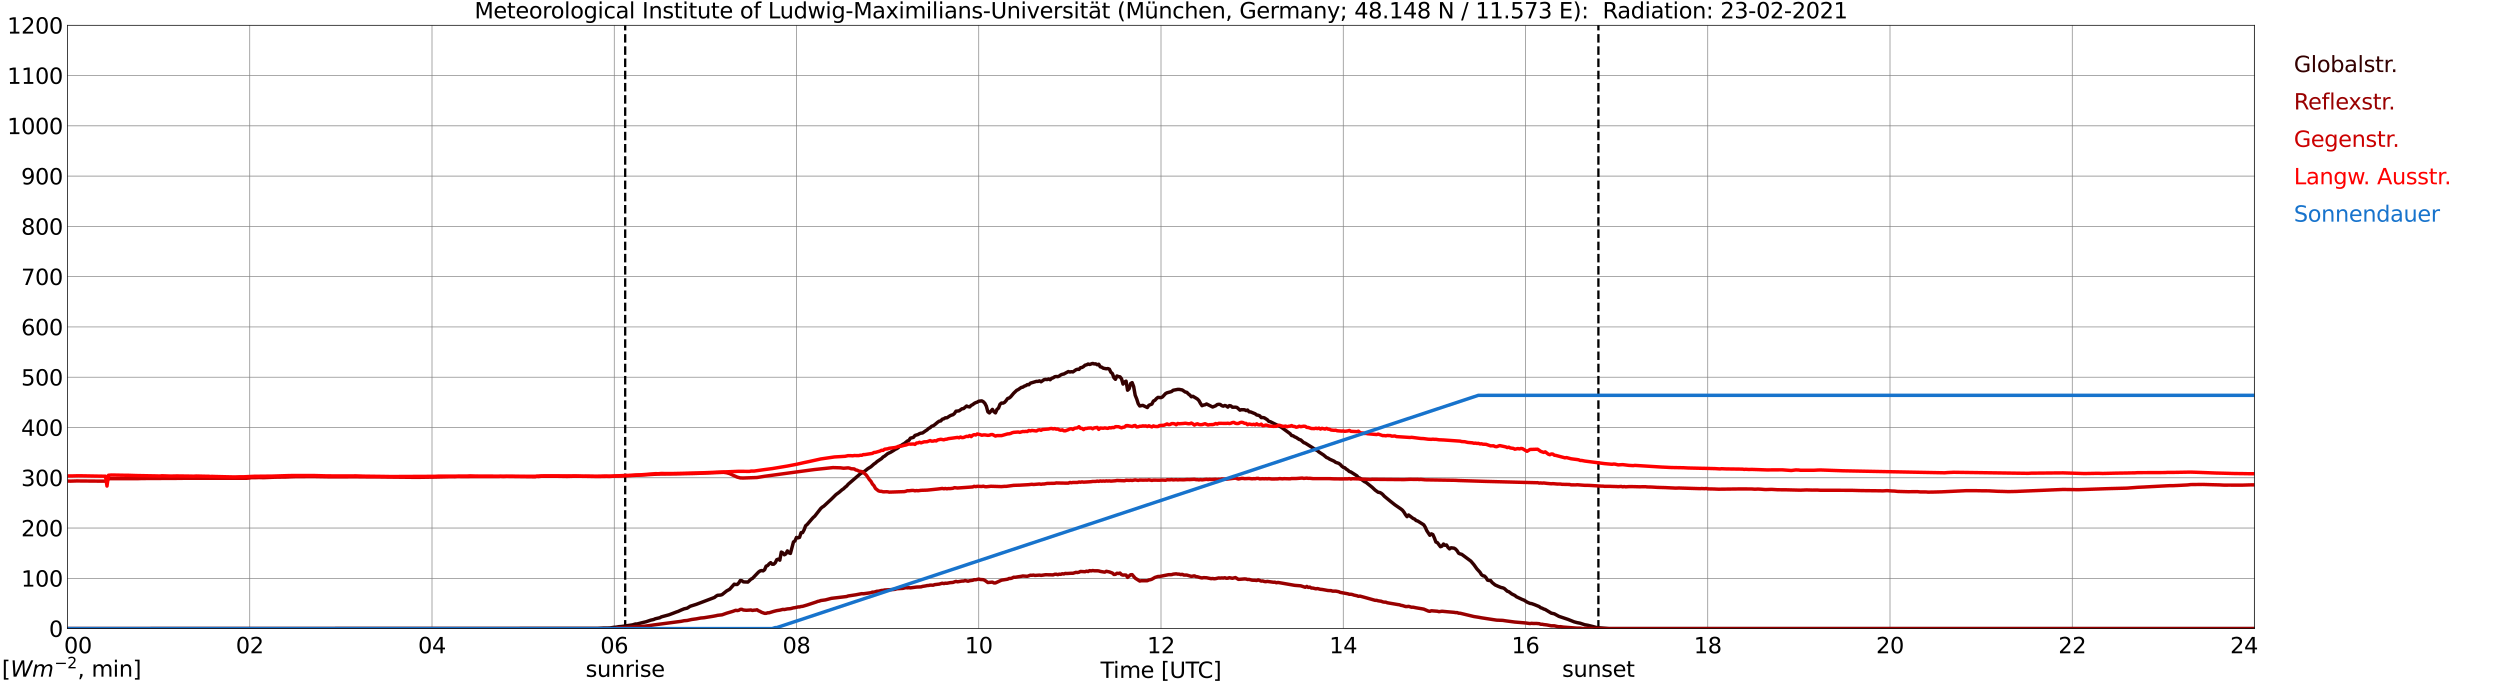 <?xml version="1.0" encoding="utf-8" standalone="no"?>
<!DOCTYPE svg PUBLIC "-//W3C//DTD SVG 1.1//EN"
  "http://www.w3.org/Graphics/SVG/1.1/DTD/svg11.dtd">
<svg xmlns:xlink="http://www.w3.org/1999/xlink" width="1085.4pt" height="296.64pt" viewBox="0 0 1085.4 296.64" xmlns="http://www.w3.org/2000/svg" version="1.1">
 <defs>
  <style type="text/css">*{stroke-linejoin: round; stroke-linecap: butt}</style>
 </defs>
 <g id="figure_1">
  <g id="patch_1">
   <path d="M 0 296.64 
L 1085.4 296.64 
L 1085.4 0 
L 0 0 
z
" style="fill: #ffffff"/>
  </g>
  <g id="axes_1">
   <g id="patch_2">
    <path d="M 29.306 272.909 
L 978.814 272.909 
L 978.814 10.976 
L 29.306 10.976 
z
" style="fill: #ffffff"/>
   </g>
   <g id="patch_3">
    <path d="M 978.814 272.909 
L 978.814 272.909 
L 978.814 10.976 
L 978.814 10.976 
z
" clip-path="url(#p8919a7eb96)" style="fill: #d3d3d3; opacity: 0.25; stroke: #d3d3d3; stroke-linejoin: miter"/>
   </g>
   <g id="matplotlib.axis_1">
    <g id="xtick_1">
     <g id="line2d_1">
      <path d="M 29.306 272.909 
L 29.306 10.976 
" clip-path="url(#p8919a7eb96)" style="fill: none; stroke: #808080; stroke-width: 0.3; stroke-linecap: square"/>
     </g>
     <g id="line2d_2"/>
     <g id="text_1">
      <!--    00 -->
      <g transform="translate(18.733 283.627) scale(0.095 -0.095)">
       <defs>
        <path id="DejaVuSans-20" transform="scale(0.016)"/>
        <path id="DejaVuSans-30" d="M 2034 4250 
Q 1547 4250 1301 3770 
Q 1056 3291 1056 2328 
Q 1056 1369 1301 889 
Q 1547 409 2034 409 
Q 2525 409 2770 889 
Q 3016 1369 3016 2328 
Q 3016 3291 2770 3770 
Q 2525 4250 2034 4250 
z
M 2034 4750 
Q 2819 4750 3233 4129 
Q 3647 3509 3647 2328 
Q 3647 1150 3233 529 
Q 2819 -91 2034 -91 
Q 1250 -91 836 529 
Q 422 1150 422 2328 
Q 422 3509 836 4129 
Q 1250 4750 2034 4750 
z
" transform="scale(0.016)"/>
       </defs>
       <use xlink:href="#DejaVuSans-20"/>
       <use xlink:href="#DejaVuSans-20" transform="translate(31.787 0)"/>
       <use xlink:href="#DejaVuSans-20" transform="translate(63.574 0)"/>
       <use xlink:href="#DejaVuSans-30" transform="translate(95.361 0)"/>
       <use xlink:href="#DejaVuSans-30" transform="translate(158.984 0)"/>
      </g>
     </g>
    </g>
    <g id="xtick_2">
     <g id="line2d_3">
      <path d="M 108.431 272.909 
L 108.431 10.976 
" clip-path="url(#p8919a7eb96)" style="fill: none; stroke: #808080; stroke-width: 0.3; stroke-linecap: square"/>
     </g>
     <g id="line2d_4"/>
     <g id="text_2">
      <!-- 02 -->
      <g transform="translate(102.387 283.627) scale(0.095 -0.095)">
       <defs>
        <path id="DejaVuSans-32" d="M 1228 531 
L 3431 531 
L 3431 0 
L 469 0 
L 469 531 
Q 828 903 1448 1529 
Q 2069 2156 2228 2338 
Q 2531 2678 2651 2914 
Q 2772 3150 2772 3378 
Q 2772 3750 2511 3984 
Q 2250 4219 1831 4219 
Q 1534 4219 1204 4116 
Q 875 4013 500 3803 
L 500 4441 
Q 881 4594 1212 4672 
Q 1544 4750 1819 4750 
Q 2544 4750 2975 4387 
Q 3406 4025 3406 3419 
Q 3406 3131 3298 2873 
Q 3191 2616 2906 2266 
Q 2828 2175 2409 1742 
Q 1991 1309 1228 531 
z
" transform="scale(0.016)"/>
       </defs>
       <use xlink:href="#DejaVuSans-30"/>
       <use xlink:href="#DejaVuSans-32" transform="translate(63.623 0)"/>
      </g>
     </g>
    </g>
    <g id="xtick_3">
     <g id="line2d_5">
      <path d="M 187.557 272.909 
L 187.557 10.976 
" clip-path="url(#p8919a7eb96)" style="fill: none; stroke: #808080; stroke-width: 0.3; stroke-linecap: square"/>
     </g>
     <g id="line2d_6"/>
     <g id="text_3">
      <!-- 04 -->
      <g transform="translate(181.513 283.627) scale(0.095 -0.095)">
       <defs>
        <path id="DejaVuSans-34" d="M 2419 4116 
L 825 1625 
L 2419 1625 
L 2419 4116 
z
M 2253 4666 
L 3047 4666 
L 3047 1625 
L 3713 1625 
L 3713 1100 
L 3047 1100 
L 3047 0 
L 2419 0 
L 2419 1100 
L 313 1100 
L 313 1709 
L 2253 4666 
z
" transform="scale(0.016)"/>
       </defs>
       <use xlink:href="#DejaVuSans-30"/>
       <use xlink:href="#DejaVuSans-34" transform="translate(63.623 0)"/>
      </g>
     </g>
    </g>
    <g id="xtick_4">
     <g id="line2d_7">
      <path d="M 266.683 272.909 
L 266.683 10.976 
" clip-path="url(#p8919a7eb96)" style="fill: none; stroke: #808080; stroke-width: 0.3; stroke-linecap: square"/>
     </g>
     <g id="line2d_8"/>
     <g id="text_4">
      <!-- 06 -->
      <g transform="translate(260.638 283.627) scale(0.095 -0.095)">
       <defs>
        <path id="DejaVuSans-36" d="M 2113 2584 
Q 1688 2584 1439 2293 
Q 1191 2003 1191 1497 
Q 1191 994 1439 701 
Q 1688 409 2113 409 
Q 2538 409 2786 701 
Q 3034 994 3034 1497 
Q 3034 2003 2786 2293 
Q 2538 2584 2113 2584 
z
M 3366 4563 
L 3366 3988 
Q 3128 4100 2886 4159 
Q 2644 4219 2406 4219 
Q 1781 4219 1451 3797 
Q 1122 3375 1075 2522 
Q 1259 2794 1537 2939 
Q 1816 3084 2150 3084 
Q 2853 3084 3261 2657 
Q 3669 2231 3669 1497 
Q 3669 778 3244 343 
Q 2819 -91 2113 -91 
Q 1303 -91 875 529 
Q 447 1150 447 2328 
Q 447 3434 972 4092 
Q 1497 4750 2381 4750 
Q 2619 4750 2861 4703 
Q 3103 4656 3366 4563 
z
" transform="scale(0.016)"/>
       </defs>
       <use xlink:href="#DejaVuSans-30"/>
       <use xlink:href="#DejaVuSans-36" transform="translate(63.623 0)"/>
      </g>
     </g>
    </g>
    <g id="xtick_5">
     <g id="line2d_9">
      <path d="M 345.808 272.909 
L 345.808 10.976 
" clip-path="url(#p8919a7eb96)" style="fill: none; stroke: #808080; stroke-width: 0.3; stroke-linecap: square"/>
     </g>
     <g id="line2d_10"/>
     <g id="text_5">
      <!-- 08 -->
      <g transform="translate(339.764 283.627) scale(0.095 -0.095)">
       <defs>
        <path id="DejaVuSans-38" d="M 2034 2216 
Q 1584 2216 1326 1975 
Q 1069 1734 1069 1313 
Q 1069 891 1326 650 
Q 1584 409 2034 409 
Q 2484 409 2743 651 
Q 3003 894 3003 1313 
Q 3003 1734 2745 1975 
Q 2488 2216 2034 2216 
z
M 1403 2484 
Q 997 2584 770 2862 
Q 544 3141 544 3541 
Q 544 4100 942 4425 
Q 1341 4750 2034 4750 
Q 2731 4750 3128 4425 
Q 3525 4100 3525 3541 
Q 3525 3141 3298 2862 
Q 3072 2584 2669 2484 
Q 3125 2378 3379 2068 
Q 3634 1759 3634 1313 
Q 3634 634 3220 271 
Q 2806 -91 2034 -91 
Q 1263 -91 848 271 
Q 434 634 434 1313 
Q 434 1759 690 2068 
Q 947 2378 1403 2484 
z
M 1172 3481 
Q 1172 3119 1398 2916 
Q 1625 2713 2034 2713 
Q 2441 2713 2670 2916 
Q 2900 3119 2900 3481 
Q 2900 3844 2670 4047 
Q 2441 4250 2034 4250 
Q 1625 4250 1398 4047 
Q 1172 3844 1172 3481 
z
" transform="scale(0.016)"/>
       </defs>
       <use xlink:href="#DejaVuSans-30"/>
       <use xlink:href="#DejaVuSans-38" transform="translate(63.623 0)"/>
      </g>
     </g>
    </g>
    <g id="xtick_6">
     <g id="line2d_11">
      <path d="M 424.934 272.909 
L 424.934 10.976 
" clip-path="url(#p8919a7eb96)" style="fill: none; stroke: #808080; stroke-width: 0.3; stroke-linecap: square"/>
     </g>
     <g id="line2d_12"/>
     <g id="text_6">
      <!-- 10 -->
      <g transform="translate(418.89 283.627) scale(0.095 -0.095)">
       <defs>
        <path id="DejaVuSans-31" d="M 794 531 
L 1825 531 
L 1825 4091 
L 703 3866 
L 703 4441 
L 1819 4666 
L 2450 4666 
L 2450 531 
L 3481 531 
L 3481 0 
L 794 0 
L 794 531 
z
" transform="scale(0.016)"/>
       </defs>
       <use xlink:href="#DejaVuSans-31"/>
       <use xlink:href="#DejaVuSans-30" transform="translate(63.623 0)"/>
      </g>
     </g>
    </g>
    <g id="xtick_7">
     <g id="line2d_13">
      <path d="M 504.06 272.909 
L 504.06 10.976 
" clip-path="url(#p8919a7eb96)" style="fill: none; stroke: #808080; stroke-width: 0.3; stroke-linecap: square"/>
     </g>
     <g id="line2d_14"/>
     <g id="text_7">
      <!-- 12 -->
      <g transform="translate(498.015 283.627) scale(0.095 -0.095)">
       <use xlink:href="#DejaVuSans-31"/>
       <use xlink:href="#DejaVuSans-32" transform="translate(63.623 0)"/>
      </g>
     </g>
    </g>
    <g id="xtick_8">
     <g id="line2d_15">
      <path d="M 583.185 272.909 
L 583.185 10.976 
" clip-path="url(#p8919a7eb96)" style="fill: none; stroke: #808080; stroke-width: 0.3; stroke-linecap: square"/>
     </g>
     <g id="line2d_16"/>
     <g id="text_8">
      <!-- 14 -->
      <g transform="translate(577.141 283.627) scale(0.095 -0.095)">
       <use xlink:href="#DejaVuSans-31"/>
       <use xlink:href="#DejaVuSans-34" transform="translate(63.623 0)"/>
      </g>
     </g>
    </g>
    <g id="xtick_9">
     <g id="line2d_17">
      <path d="M 662.311 272.909 
L 662.311 10.976 
" clip-path="url(#p8919a7eb96)" style="fill: none; stroke: #808080; stroke-width: 0.3; stroke-linecap: square"/>
     </g>
     <g id="line2d_18"/>
     <g id="text_9">
      <!-- 16 -->
      <g transform="translate(656.267 283.627) scale(0.095 -0.095)">
       <use xlink:href="#DejaVuSans-31"/>
       <use xlink:href="#DejaVuSans-36" transform="translate(63.623 0)"/>
      </g>
     </g>
    </g>
    <g id="xtick_10">
     <g id="line2d_19">
      <path d="M 741.437 272.909 
L 741.437 10.976 
" clip-path="url(#p8919a7eb96)" style="fill: none; stroke: #808080; stroke-width: 0.3; stroke-linecap: square"/>
     </g>
     <g id="line2d_20"/>
     <g id="text_10">
      <!-- 18 -->
      <g transform="translate(735.392 283.627) scale(0.095 -0.095)">
       <use xlink:href="#DejaVuSans-31"/>
       <use xlink:href="#DejaVuSans-38" transform="translate(63.623 0)"/>
      </g>
     </g>
    </g>
    <g id="xtick_11">
     <g id="line2d_21">
      <path d="M 820.562 272.909 
L 820.562 10.976 
" clip-path="url(#p8919a7eb96)" style="fill: none; stroke: #808080; stroke-width: 0.3; stroke-linecap: square"/>
     </g>
     <g id="line2d_22"/>
     <g id="text_11">
      <!-- 20 -->
      <g transform="translate(814.518 283.627) scale(0.095 -0.095)">
       <use xlink:href="#DejaVuSans-32"/>
       <use xlink:href="#DejaVuSans-30" transform="translate(63.623 0)"/>
      </g>
     </g>
    </g>
    <g id="xtick_12">
     <g id="line2d_23">
      <path d="M 899.688 272.909 
L 899.688 10.976 
" clip-path="url(#p8919a7eb96)" style="fill: none; stroke: #808080; stroke-width: 0.3; stroke-linecap: square"/>
     </g>
     <g id="line2d_24"/>
     <g id="text_12">
      <!-- 22 -->
      <g transform="translate(893.644 283.627) scale(0.095 -0.095)">
       <use xlink:href="#DejaVuSans-32"/>
       <use xlink:href="#DejaVuSans-32" transform="translate(63.623 0)"/>
      </g>
     </g>
    </g>
    <g id="xtick_13">
     <g id="line2d_25">
      <path d="M 978.814 272.909 
L 978.814 10.976 
" clip-path="url(#p8919a7eb96)" style="fill: none; stroke: #808080; stroke-width: 0.3; stroke-linecap: square"/>
     </g>
     <g id="line2d_26"/>
     <g id="text_13">
      <!-- 24    -->
      <g transform="translate(968.241 283.627) scale(0.095 -0.095)">
       <use xlink:href="#DejaVuSans-32"/>
       <use xlink:href="#DejaVuSans-34" transform="translate(63.623 0)"/>
       <use xlink:href="#DejaVuSans-20" transform="translate(127.246 0)"/>
       <use xlink:href="#DejaVuSans-20" transform="translate(159.033 0)"/>
       <use xlink:href="#DejaVuSans-20" transform="translate(190.82 0)"/>
      </g>
     </g>
    </g>
    <g id="text_14">
     <!-- Time [UTC] -->
     <g transform="translate(477.806 294.322) scale(0.095 -0.095)">
      <defs>
       <path id="DejaVuSans-54" d="M -19 4666 
L 3928 4666 
L 3928 4134 
L 2272 4134 
L 2272 0 
L 1638 0 
L 1638 4134 
L -19 4134 
L -19 4666 
z
" transform="scale(0.016)"/>
       <path id="DejaVuSans-69" d="M 603 3500 
L 1178 3500 
L 1178 0 
L 603 0 
L 603 3500 
z
M 603 4863 
L 1178 4863 
L 1178 4134 
L 603 4134 
L 603 4863 
z
" transform="scale(0.016)"/>
       <path id="DejaVuSans-6d" d="M 3328 2828 
Q 3544 3216 3844 3400 
Q 4144 3584 4550 3584 
Q 5097 3584 5394 3201 
Q 5691 2819 5691 2113 
L 5691 0 
L 5113 0 
L 5113 2094 
Q 5113 2597 4934 2840 
Q 4756 3084 4391 3084 
Q 3944 3084 3684 2787 
Q 3425 2491 3425 1978 
L 3425 0 
L 2847 0 
L 2847 2094 
Q 2847 2600 2669 2842 
Q 2491 3084 2119 3084 
Q 1678 3084 1418 2786 
Q 1159 2488 1159 1978 
L 1159 0 
L 581 0 
L 581 3500 
L 1159 3500 
L 1159 2956 
Q 1356 3278 1631 3431 
Q 1906 3584 2284 3584 
Q 2666 3584 2933 3390 
Q 3200 3197 3328 2828 
z
" transform="scale(0.016)"/>
       <path id="DejaVuSans-65" d="M 3597 1894 
L 3597 1613 
L 953 1613 
Q 991 1019 1311 708 
Q 1631 397 2203 397 
Q 2534 397 2845 478 
Q 3156 559 3463 722 
L 3463 178 
Q 3153 47 2828 -22 
Q 2503 -91 2169 -91 
Q 1331 -91 842 396 
Q 353 884 353 1716 
Q 353 2575 817 3079 
Q 1281 3584 2069 3584 
Q 2775 3584 3186 3129 
Q 3597 2675 3597 1894 
z
M 3022 2063 
Q 3016 2534 2758 2815 
Q 2500 3097 2075 3097 
Q 1594 3097 1305 2825 
Q 1016 2553 972 2059 
L 3022 2063 
z
" transform="scale(0.016)"/>
       <path id="DejaVuSans-5b" d="M 550 4863 
L 1875 4863 
L 1875 4416 
L 1125 4416 
L 1125 -397 
L 1875 -397 
L 1875 -844 
L 550 -844 
L 550 4863 
z
" transform="scale(0.016)"/>
       <path id="DejaVuSans-55" d="M 556 4666 
L 1191 4666 
L 1191 1831 
Q 1191 1081 1462 751 
Q 1734 422 2344 422 
Q 2950 422 3222 751 
Q 3494 1081 3494 1831 
L 3494 4666 
L 4128 4666 
L 4128 1753 
Q 4128 841 3676 375 
Q 3225 -91 2344 -91 
Q 1459 -91 1007 375 
Q 556 841 556 1753 
L 556 4666 
z
" transform="scale(0.016)"/>
       <path id="DejaVuSans-43" d="M 4122 4306 
L 4122 3641 
Q 3803 3938 3442 4084 
Q 3081 4231 2675 4231 
Q 1875 4231 1450 3742 
Q 1025 3253 1025 2328 
Q 1025 1406 1450 917 
Q 1875 428 2675 428 
Q 3081 428 3442 575 
Q 3803 722 4122 1019 
L 4122 359 
Q 3791 134 3420 21 
Q 3050 -91 2638 -91 
Q 1578 -91 968 557 
Q 359 1206 359 2328 
Q 359 3453 968 4101 
Q 1578 4750 2638 4750 
Q 3056 4750 3426 4639 
Q 3797 4528 4122 4306 
z
" transform="scale(0.016)"/>
       <path id="DejaVuSans-5d" d="M 1947 4863 
L 1947 -844 
L 622 -844 
L 622 -397 
L 1369 -397 
L 1369 4416 
L 622 4416 
L 622 4863 
L 1947 4863 
z
" transform="scale(0.016)"/>
      </defs>
      <use xlink:href="#DejaVuSans-54"/>
      <use xlink:href="#DejaVuSans-69" transform="translate(57.959 0)"/>
      <use xlink:href="#DejaVuSans-6d" transform="translate(85.742 0)"/>
      <use xlink:href="#DejaVuSans-65" transform="translate(183.154 0)"/>
      <use xlink:href="#DejaVuSans-20" transform="translate(244.678 0)"/>
      <use xlink:href="#DejaVuSans-5b" transform="translate(276.465 0)"/>
      <use xlink:href="#DejaVuSans-55" transform="translate(315.479 0)"/>
      <use xlink:href="#DejaVuSans-54" transform="translate(388.672 0)"/>
      <use xlink:href="#DejaVuSans-43" transform="translate(443.881 0)"/>
      <use xlink:href="#DejaVuSans-5d" transform="translate(513.705 0)"/>
     </g>
    </g>
   </g>
   <g id="matplotlib.axis_2">
    <g id="ytick_1">
     <g id="line2d_27">
      <path d="M 29.306 272.909 
L 978.814 272.909 
" clip-path="url(#p8919a7eb96)" style="fill: none; stroke: #808080; stroke-width: 0.3; stroke-linecap: square"/>
     </g>
     <g id="line2d_28"/>
     <g id="text_15">
      <!-- 0 -->
      <g transform="translate(21.261 276.518) scale(0.095 -0.095)">
       <use xlink:href="#DejaVuSans-30"/>
      </g>
     </g>
    </g>
    <g id="ytick_2">
     <g id="line2d_29">
      <path d="M 29.306 251.081 
L 978.814 251.081 
" clip-path="url(#p8919a7eb96)" style="fill: none; stroke: #808080; stroke-width: 0.3; stroke-linecap: square"/>
     </g>
     <g id="line2d_30"/>
     <g id="text_16">
      <!-- 100 -->
      <g transform="translate(9.173 254.69) scale(0.095 -0.095)">
       <use xlink:href="#DejaVuSans-31"/>
       <use xlink:href="#DejaVuSans-30" transform="translate(63.623 0)"/>
       <use xlink:href="#DejaVuSans-30" transform="translate(127.246 0)"/>
      </g>
     </g>
    </g>
    <g id="ytick_3">
     <g id="line2d_31">
      <path d="M 29.306 229.253 
L 978.814 229.253 
" clip-path="url(#p8919a7eb96)" style="fill: none; stroke: #808080; stroke-width: 0.3; stroke-linecap: square"/>
     </g>
     <g id="line2d_32"/>
     <g id="text_17">
      <!-- 200 -->
      <g transform="translate(9.173 232.863) scale(0.095 -0.095)">
       <use xlink:href="#DejaVuSans-32"/>
       <use xlink:href="#DejaVuSans-30" transform="translate(63.623 0)"/>
       <use xlink:href="#DejaVuSans-30" transform="translate(127.246 0)"/>
      </g>
     </g>
    </g>
    <g id="ytick_4">
     <g id="line2d_33">
      <path d="M 29.306 207.426 
L 978.814 207.426 
" clip-path="url(#p8919a7eb96)" style="fill: none; stroke: #808080; stroke-width: 0.3; stroke-linecap: square"/>
     </g>
     <g id="line2d_34"/>
     <g id="text_18">
      <!-- 300 -->
      <g transform="translate(9.173 211.035) scale(0.095 -0.095)">
       <defs>
        <path id="DejaVuSans-33" d="M 2597 2516 
Q 3050 2419 3304 2112 
Q 3559 1806 3559 1356 
Q 3559 666 3084 287 
Q 2609 -91 1734 -91 
Q 1441 -91 1130 -33 
Q 819 25 488 141 
L 488 750 
Q 750 597 1062 519 
Q 1375 441 1716 441 
Q 2309 441 2620 675 
Q 2931 909 2931 1356 
Q 2931 1769 2642 2001 
Q 2353 2234 1838 2234 
L 1294 2234 
L 1294 2753 
L 1863 2753 
Q 2328 2753 2575 2939 
Q 2822 3125 2822 3475 
Q 2822 3834 2567 4026 
Q 2313 4219 1838 4219 
Q 1578 4219 1281 4162 
Q 984 4106 628 3988 
L 628 4550 
Q 988 4650 1302 4700 
Q 1616 4750 1894 4750 
Q 2613 4750 3031 4423 
Q 3450 4097 3450 3541 
Q 3450 3153 3228 2886 
Q 3006 2619 2597 2516 
z
" transform="scale(0.016)"/>
       </defs>
       <use xlink:href="#DejaVuSans-33"/>
       <use xlink:href="#DejaVuSans-30" transform="translate(63.623 0)"/>
       <use xlink:href="#DejaVuSans-30" transform="translate(127.246 0)"/>
      </g>
     </g>
    </g>
    <g id="ytick_5">
     <g id="line2d_35">
      <path d="M 29.306 185.598 
L 978.814 185.598 
" clip-path="url(#p8919a7eb96)" style="fill: none; stroke: #808080; stroke-width: 0.3; stroke-linecap: square"/>
     </g>
     <g id="line2d_36"/>
     <g id="text_19">
      <!-- 400 -->
      <g transform="translate(9.173 189.207) scale(0.095 -0.095)">
       <use xlink:href="#DejaVuSans-34"/>
       <use xlink:href="#DejaVuSans-30" transform="translate(63.623 0)"/>
       <use xlink:href="#DejaVuSans-30" transform="translate(127.246 0)"/>
      </g>
     </g>
    </g>
    <g id="ytick_6">
     <g id="line2d_37">
      <path d="M 29.306 163.77 
L 978.814 163.77 
" clip-path="url(#p8919a7eb96)" style="fill: none; stroke: #808080; stroke-width: 0.3; stroke-linecap: square"/>
     </g>
     <g id="line2d_38"/>
     <g id="text_20">
      <!-- 500 -->
      <g transform="translate(9.173 167.379) scale(0.095 -0.095)">
       <defs>
        <path id="DejaVuSans-35" d="M 691 4666 
L 3169 4666 
L 3169 4134 
L 1269 4134 
L 1269 2991 
Q 1406 3038 1543 3061 
Q 1681 3084 1819 3084 
Q 2600 3084 3056 2656 
Q 3513 2228 3513 1497 
Q 3513 744 3044 326 
Q 2575 -91 1722 -91 
Q 1428 -91 1123 -41 
Q 819 9 494 109 
L 494 744 
Q 775 591 1075 516 
Q 1375 441 1709 441 
Q 2250 441 2565 725 
Q 2881 1009 2881 1497 
Q 2881 1984 2565 2268 
Q 2250 2553 1709 2553 
Q 1456 2553 1204 2497 
Q 953 2441 691 2322 
L 691 4666 
z
" transform="scale(0.016)"/>
       </defs>
       <use xlink:href="#DejaVuSans-35"/>
       <use xlink:href="#DejaVuSans-30" transform="translate(63.623 0)"/>
       <use xlink:href="#DejaVuSans-30" transform="translate(127.246 0)"/>
      </g>
     </g>
    </g>
    <g id="ytick_7">
     <g id="line2d_39">
      <path d="M 29.306 141.942 
L 978.814 141.942 
" clip-path="url(#p8919a7eb96)" style="fill: none; stroke: #808080; stroke-width: 0.3; stroke-linecap: square"/>
     </g>
     <g id="line2d_40"/>
     <g id="text_21">
      <!-- 600 -->
      <g transform="translate(9.173 145.551) scale(0.095 -0.095)">
       <use xlink:href="#DejaVuSans-36"/>
       <use xlink:href="#DejaVuSans-30" transform="translate(63.623 0)"/>
       <use xlink:href="#DejaVuSans-30" transform="translate(127.246 0)"/>
      </g>
     </g>
    </g>
    <g id="ytick_8">
     <g id="line2d_41">
      <path d="M 29.306 120.114 
L 978.814 120.114 
" clip-path="url(#p8919a7eb96)" style="fill: none; stroke: #808080; stroke-width: 0.3; stroke-linecap: square"/>
     </g>
     <g id="line2d_42"/>
     <g id="text_22">
      <!-- 700 -->
      <g transform="translate(9.173 123.724) scale(0.095 -0.095)">
       <defs>
        <path id="DejaVuSans-37" d="M 525 4666 
L 3525 4666 
L 3525 4397 
L 1831 0 
L 1172 0 
L 2766 4134 
L 525 4134 
L 525 4666 
z
" transform="scale(0.016)"/>
       </defs>
       <use xlink:href="#DejaVuSans-37"/>
       <use xlink:href="#DejaVuSans-30" transform="translate(63.623 0)"/>
       <use xlink:href="#DejaVuSans-30" transform="translate(127.246 0)"/>
      </g>
     </g>
    </g>
    <g id="ytick_9">
     <g id="line2d_43">
      <path d="M 29.306 98.287 
L 978.814 98.287 
" clip-path="url(#p8919a7eb96)" style="fill: none; stroke: #808080; stroke-width: 0.3; stroke-linecap: square"/>
     </g>
     <g id="line2d_44"/>
     <g id="text_23">
      <!-- 800 -->
      <g transform="translate(9.173 101.896) scale(0.095 -0.095)">
       <use xlink:href="#DejaVuSans-38"/>
       <use xlink:href="#DejaVuSans-30" transform="translate(63.623 0)"/>
       <use xlink:href="#DejaVuSans-30" transform="translate(127.246 0)"/>
      </g>
     </g>
    </g>
    <g id="ytick_10">
     <g id="line2d_45">
      <path d="M 29.306 76.459 
L 978.814 76.459 
" clip-path="url(#p8919a7eb96)" style="fill: none; stroke: #808080; stroke-width: 0.3; stroke-linecap: square"/>
     </g>
     <g id="line2d_46"/>
     <g id="text_24">
      <!-- 900 -->
      <g transform="translate(9.173 80.068) scale(0.095 -0.095)">
       <defs>
        <path id="DejaVuSans-39" d="M 703 97 
L 703 672 
Q 941 559 1184 500 
Q 1428 441 1663 441 
Q 2288 441 2617 861 
Q 2947 1281 2994 2138 
Q 2813 1869 2534 1725 
Q 2256 1581 1919 1581 
Q 1219 1581 811 2004 
Q 403 2428 403 3163 
Q 403 3881 828 4315 
Q 1253 4750 1959 4750 
Q 2769 4750 3195 4129 
Q 3622 3509 3622 2328 
Q 3622 1225 3098 567 
Q 2575 -91 1691 -91 
Q 1453 -91 1209 -44 
Q 966 3 703 97 
z
M 1959 2075 
Q 2384 2075 2632 2365 
Q 2881 2656 2881 3163 
Q 2881 3666 2632 3958 
Q 2384 4250 1959 4250 
Q 1534 4250 1286 3958 
Q 1038 3666 1038 3163 
Q 1038 2656 1286 2365 
Q 1534 2075 1959 2075 
z
" transform="scale(0.016)"/>
       </defs>
       <use xlink:href="#DejaVuSans-39"/>
       <use xlink:href="#DejaVuSans-30" transform="translate(63.623 0)"/>
       <use xlink:href="#DejaVuSans-30" transform="translate(127.246 0)"/>
      </g>
     </g>
    </g>
    <g id="ytick_11">
     <g id="line2d_47">
      <path d="M 29.306 54.631 
L 978.814 54.631 
" clip-path="url(#p8919a7eb96)" style="fill: none; stroke: #808080; stroke-width: 0.3; stroke-linecap: square"/>
     </g>
     <g id="line2d_48"/>
     <g id="text_25">
      <!-- 1000 -->
      <g transform="translate(3.128 58.24) scale(0.095 -0.095)">
       <use xlink:href="#DejaVuSans-31"/>
       <use xlink:href="#DejaVuSans-30" transform="translate(63.623 0)"/>
       <use xlink:href="#DejaVuSans-30" transform="translate(127.246 0)"/>
       <use xlink:href="#DejaVuSans-30" transform="translate(190.869 0)"/>
      </g>
     </g>
    </g>
    <g id="ytick_12">
     <g id="line2d_49">
      <path d="M 29.306 32.803 
L 978.814 32.803 
" clip-path="url(#p8919a7eb96)" style="fill: none; stroke: #808080; stroke-width: 0.3; stroke-linecap: square"/>
     </g>
     <g id="line2d_50"/>
     <g id="text_26">
      <!-- 1100 -->
      <g transform="translate(3.128 36.413) scale(0.095 -0.095)">
       <use xlink:href="#DejaVuSans-31"/>
       <use xlink:href="#DejaVuSans-31" transform="translate(63.623 0)"/>
       <use xlink:href="#DejaVuSans-30" transform="translate(127.246 0)"/>
       <use xlink:href="#DejaVuSans-30" transform="translate(190.869 0)"/>
      </g>
     </g>
    </g>
    <g id="ytick_13">
     <g id="line2d_51">
      <path d="M 29.306 10.976 
L 978.814 10.976 
" clip-path="url(#p8919a7eb96)" style="fill: none; stroke: #808080; stroke-width: 0.3; stroke-linecap: square"/>
     </g>
     <g id="line2d_52"/>
     <g id="text_27">
      <!-- 1200 -->
      <g transform="translate(3.128 14.585) scale(0.095 -0.095)">
       <use xlink:href="#DejaVuSans-31"/>
       <use xlink:href="#DejaVuSans-32" transform="translate(63.623 0)"/>
       <use xlink:href="#DejaVuSans-30" transform="translate(127.246 0)"/>
       <use xlink:href="#DejaVuSans-30" transform="translate(190.869 0)"/>
      </g>
     </g>
    </g>
   </g>
   <g id="line2d_53">
    <path d="M 271.43 272.909 
L 271.43 10.976 
" clip-path="url(#p8919a7eb96)" style="fill: none; stroke-dasharray: 3.7,1.6; stroke-dashoffset: 0; stroke: #000000"/>
   </g>
   <g id="line2d_54">
    <path d="M 693.961 272.909 
L 693.961 10.976 
" clip-path="url(#p8919a7eb96)" style="fill: none; stroke-dasharray: 3.7,1.6; stroke-dashoffset: 0; stroke: #000000"/>
   </g>
   <g id="line2d_55">
    <path d="M 29.306 272.909 
L 259.43 272.826 
L 262.067 272.682 
L 264.705 272.66 
L 266.683 272.33 
L 267.342 272.309 
L 268.661 272.082 
L 269.98 271.979 
L 274.595 271.296 
L 275.914 270.905 
L 276.573 270.905 
L 279.211 270.244 
L 280.53 269.931 
L 282.508 269.25 
L 283.827 268.96 
L 284.486 268.65 
L 286.464 268.196 
L 287.124 267.825 
L 290.42 266.935 
L 292.399 266.19 
L 293.717 265.675 
L 294.377 265.468 
L 295.696 264.867 
L 297.014 264.33 
L 298.333 264.042 
L 299.652 263.215 
L 302.289 262.388 
L 310.202 259.391 
L 310.861 258.854 
L 311.521 258.461 
L 312.839 258.356 
L 313.499 258.151 
L 315.477 256.56 
L 316.796 255.835 
L 318.774 253.624 
L 319.433 253.768 
L 320.093 253.748 
L 320.752 253.087 
L 321.411 252.033 
L 322.071 252.116 
L 322.73 252.631 
L 324.708 252.714 
L 326.027 251.454 
L 326.686 251.123 
L 329.324 248.374 
L 329.983 247.899 
L 330.643 247.713 
L 331.302 247.857 
L 331.961 247.34 
L 332.621 245.81 
L 333.28 245.541 
L 333.94 244.797 
L 334.599 244.282 
L 335.258 244.963 
L 335.918 244.943 
L 336.577 244.343 
L 337.236 242.998 
L 337.896 242.752 
L 338.555 243.206 
L 339.215 239.691 
L 339.874 240.043 
L 340.533 240.87 
L 341.193 240.477 
L 341.852 239.176 
L 342.512 240.001 
L 343.171 240.27 
L 344.49 235.289 
L 345.149 234.835 
L 345.808 233.326 
L 346.468 233.532 
L 347.127 233.305 
L 347.787 231.279 
L 348.446 231.237 
L 349.105 230.039 
L 349.765 228.262 
L 350.424 227.723 
L 352.402 225.409 
L 353.062 224.665 
L 353.721 224.106 
L 356.359 220.738 
L 357.018 220.158 
L 357.677 219.745 
L 360.974 216.687 
L 362.952 214.723 
L 364.271 213.771 
L 365.59 212.634 
L 366.249 212.201 
L 366.909 211.54 
L 367.568 211.042 
L 368.227 210.257 
L 373.502 205.71 
L 375.481 204.531 
L 376.799 203.477 
L 378.118 202.652 
L 379.437 201.473 
L 380.096 201.039 
L 380.756 200.419 
L 382.734 199.096 
L 383.393 198.413 
L 384.053 198.042 
L 385.371 196.966 
L 386.69 196.346 
L 388.009 195.54 
L 388.668 195.086 
L 389.328 194.796 
L 389.987 194.362 
L 390.646 193.7 
L 391.306 193.371 
L 391.965 192.895 
L 392.624 192.563 
L 393.943 191.489 
L 394.603 191.199 
L 395.262 190.227 
L 396.581 189.898 
L 397.24 189.051 
L 398.559 188.658 
L 399.218 188.265 
L 399.878 188.058 
L 400.537 187.975 
L 401.856 187.045 
L 402.515 186.632 
L 403.175 186.01 
L 403.834 185.681 
L 404.493 185.061 
L 405.153 184.853 
L 405.812 184.399 
L 407.131 183.282 
L 407.79 182.85 
L 408.45 182.745 
L 409.109 181.981 
L 409.768 181.837 
L 410.428 181.381 
L 411.087 181.422 
L 412.406 180.553 
L 413.065 180.243 
L 413.725 180.058 
L 414.384 179.521 
L 415.043 178.528 
L 416.362 178.384 
L 417.681 177.454 
L 418.34 177.393 
L 419.659 176.275 
L 420.318 176.565 
L 420.978 176.668 
L 421.637 176.007 
L 422.297 175.677 
L 422.956 175.16 
L 423.615 174.808 
L 424.275 174.601 
L 424.934 174.188 
L 426.253 174.044 
L 426.912 174.415 
L 427.572 175.096 
L 428.231 176.358 
L 428.89 178.798 
L 429.55 179.272 
L 430.869 177.744 
L 431.528 178.757 
L 432.187 179.252 
L 432.847 177.744 
L 433.506 177.205 
L 434.165 175.511 
L 434.825 174.974 
L 435.484 175.035 
L 436.144 174.684 
L 436.803 173.94 
L 437.462 173.01 
L 438.122 172.824 
L 438.781 172.287 
L 440.1 170.716 
L 441.419 169.454 
L 442.078 169.144 
L 443.397 168.214 
L 444.056 168.09 
L 444.716 167.636 
L 445.375 167.428 
L 446.034 166.974 
L 446.694 167.035 
L 447.353 166.354 
L 449.991 165.569 
L 450.65 165.588 
L 451.309 165.361 
L 451.969 165.754 
L 453.287 164.846 
L 453.947 164.7 
L 454.606 164.805 
L 455.266 164.514 
L 455.925 164.866 
L 456.584 164.246 
L 457.244 164.038 
L 457.903 163.584 
L 458.563 163.46 
L 459.222 163.543 
L 459.881 163.275 
L 460.541 162.779 
L 461.2 162.508 
L 461.859 162.386 
L 463.838 161.31 
L 464.497 161.517 
L 465.156 161.373 
L 465.816 161.476 
L 467.134 160.546 
L 467.794 160.319 
L 468.453 160.38 
L 469.113 159.636 
L 469.772 159.533 
L 470.431 159.14 
L 471.091 158.54 
L 471.75 158.396 
L 472.409 158.045 
L 473.069 158.252 
L 474.388 157.776 
L 475.047 158.003 
L 475.706 157.962 
L 476.366 158.374 
L 477.025 158.147 
L 477.685 159.243 
L 478.344 159.428 
L 479.003 159.863 
L 480.322 160.112 
L 480.981 160.009 
L 481.641 160.278 
L 482.3 161.62 
L 482.96 162.198 
L 483.619 163.977 
L 484.278 164.68 
L 484.938 163.233 
L 485.597 163.502 
L 486.256 163.604 
L 486.916 164.453 
L 487.575 166.747 
L 488.235 165.817 
L 488.894 165.486 
L 489.553 169.412 
L 490.213 168.814 
L 490.872 166.52 
L 491.532 166.127 
L 492.191 167.843 
L 492.85 171.584 
L 493.51 173.195 
L 494.169 175.262 
L 494.828 176.255 
L 496.147 175.987 
L 498.125 176.937 
L 498.785 175.965 
L 500.103 175.428 
L 500.763 174.105 
L 501.422 173.795 
L 502.082 173.051 
L 502.741 172.534 
L 504.06 172.639 
L 504.719 172.307 
L 506.038 170.881 
L 506.697 170.53 
L 508.016 170.179 
L 508.675 169.971 
L 509.335 169.434 
L 510.654 169.185 
L 511.313 169.061 
L 511.972 169.061 
L 513.291 169.31 
L 514.61 170.22 
L 515.269 170.323 
L 515.929 171.026 
L 516.588 171.521 
L 517.247 172.265 
L 517.907 172.058 
L 519.226 172.844 
L 519.885 173.259 
L 520.544 173.94 
L 521.204 175.16 
L 521.863 176.131 
L 522.522 175.863 
L 523.182 175.738 
L 523.841 175.387 
L 526.479 176.709 
L 527.797 176.173 
L 528.457 175.655 
L 529.116 175.531 
L 529.776 175.594 
L 530.435 176.109 
L 531.094 176.338 
L 531.754 176.048 
L 532.413 176.255 
L 533.073 176.751 
L 533.732 176.109 
L 534.391 176.234 
L 535.051 176.792 
L 536.369 176.773 
L 537.029 176.895 
L 538.348 178.074 
L 539.007 177.866 
L 540.326 177.908 
L 540.985 178.259 
L 541.644 178.032 
L 542.304 178.798 
L 542.963 178.838 
L 544.941 179.645 
L 545.601 180.163 
L 546.26 180.285 
L 546.919 180.534 
L 547.579 181.298 
L 548.238 181.278 
L 548.898 181.402 
L 550.216 182.23 
L 550.876 182.952 
L 551.535 183.096 
L 556.151 185.39 
L 560.107 188.285 
L 560.766 189.09 
L 561.426 189.215 
L 562.085 189.671 
L 562.745 189.939 
L 564.063 190.806 
L 564.723 190.994 
L 566.042 192.17 
L 566.701 192.399 
L 569.998 194.466 
L 571.317 195.313 
L 571.976 195.665 
L 572.635 196.243 
L 574.613 197.524 
L 575.932 198.64 
L 576.592 198.889 
L 577.251 199.343 
L 579.229 200.233 
L 579.889 200.729 
L 581.207 201.163 
L 581.867 201.639 
L 582.526 202.361 
L 583.185 202.879 
L 583.845 203.084 
L 584.504 203.684 
L 585.164 204.097 
L 585.823 204.719 
L 586.482 204.904 
L 589.12 206.598 
L 589.779 207.384 
L 590.439 207.591 
L 591.757 208.646 
L 592.417 209.122 
L 593.076 209.431 
L 595.714 211.54 
L 597.032 212.78 
L 598.351 213.729 
L 599.011 213.812 
L 599.67 214.144 
L 600.329 214.681 
L 600.989 215.425 
L 603.626 217.595 
L 605.604 219.167 
L 608.242 220.985 
L 608.901 221.522 
L 609.561 222.371 
L 610.22 223.467 
L 610.879 224.314 
L 611.539 223.589 
L 613.517 225.099 
L 614.176 225.368 
L 614.836 226.007 
L 615.495 226.195 
L 618.133 227.848 
L 618.792 228.902 
L 619.451 230.391 
L 620.77 232.394 
L 621.429 231.774 
L 622.089 232.084 
L 622.748 233.553 
L 623.408 235.33 
L 624.067 235.599 
L 625.386 237.356 
L 626.045 237.129 
L 626.705 236.199 
L 627.364 236.758 
L 628.023 236.611 
L 628.683 237.688 
L 629.342 238.307 
L 630.001 237.832 
L 631.32 237.997 
L 631.98 238.41 
L 632.639 239.154 
L 633.298 240.209 
L 633.958 240.499 
L 634.617 240.663 
L 638.573 243.598 
L 639.892 245.148 
L 641.211 246.988 
L 642.53 248.416 
L 643.189 249.49 
L 643.848 249.966 
L 644.508 250.11 
L 645.167 250.793 
L 645.827 251.867 
L 646.486 252.033 
L 647.145 252.033 
L 647.805 252.899 
L 649.123 253.954 
L 650.442 254.554 
L 651.761 255.091 
L 652.42 255.215 
L 653.08 255.484 
L 654.399 256.682 
L 655.058 256.889 
L 656.377 257.883 
L 657.695 258.522 
L 658.355 259.081 
L 660.992 260.321 
L 661.652 260.548 
L 662.97 261.395 
L 664.289 261.975 
L 664.949 262.058 
L 666.267 262.532 
L 668.246 263.34 
L 668.905 263.855 
L 669.564 264.062 
L 670.224 264.413 
L 670.883 264.621 
L 673.521 266.212 
L 674.839 266.5 
L 676.817 267.596 
L 680.774 268.919 
L 683.411 269.973 
L 684.73 270.324 
L 686.049 270.573 
L 688.027 271.235 
L 689.346 271.462 
L 691.983 272.123 
L 693.302 272.496 
L 698.577 272.909 
L 978.154 272.909 
L 978.154 272.909 
" clip-path="url(#p8919a7eb96)" style="fill: none; stroke: #330000; stroke-width: 1.5; stroke-linecap: square"/>
   </g>
   <g id="line2d_56">
    <path d="M 29.306 272.909 
L 267.342 272.909 
L 268.002 272.59 
L 269.98 272.551 
L 274.595 272.199 
L 275.914 272.053 
L 277.233 272.034 
L 279.87 271.868 
L 285.145 271.145 
L 295.696 269.759 
L 297.014 269.491 
L 298.333 269.388 
L 300.311 268.954 
L 302.289 268.685 
L 304.267 268.312 
L 305.586 268.209 
L 309.543 267.568 
L 310.861 267.321 
L 311.521 267.155 
L 313.499 266.928 
L 315.477 266.225 
L 318.114 265.439 
L 319.433 264.963 
L 320.093 265.088 
L 320.752 264.963 
L 321.411 264.571 
L 322.071 264.529 
L 322.73 264.839 
L 324.049 264.963 
L 325.368 264.881 
L 326.027 264.819 
L 326.686 265.046 
L 327.346 264.902 
L 328.005 264.881 
L 328.665 264.736 
L 329.324 265.191 
L 329.983 265.439 
L 330.643 265.832 
L 331.961 266.286 
L 332.621 266.286 
L 333.28 266.059 
L 333.94 266.04 
L 335.918 265.439 
L 337.236 265.108 
L 338.555 264.902 
L 339.874 264.571 
L 340.533 264.634 
L 341.852 264.365 
L 343.171 264.261 
L 344.49 263.909 
L 345.149 263.826 
L 346.468 263.516 
L 347.127 263.497 
L 347.787 263.311 
L 348.446 263.248 
L 350.424 262.669 
L 354.38 261.366 
L 355.04 261.098 
L 355.699 260.976 
L 356.359 260.727 
L 358.337 260.458 
L 360.974 259.775 
L 367.568 258.989 
L 368.227 258.743 
L 371.524 258.247 
L 374.162 257.73 
L 374.821 257.791 
L 378.118 257.337 
L 378.777 257.068 
L 379.437 257.088 
L 380.756 256.695 
L 381.415 256.675 
L 382.734 256.344 
L 383.393 256.324 
L 384.053 256.158 
L 388.009 255.931 
L 388.668 255.848 
L 389.328 255.621 
L 391.965 255.455 
L 393.284 255.126 
L 393.943 255.206 
L 394.603 255.145 
L 395.262 255.228 
L 397.899 254.877 
L 399.878 254.794 
L 400.537 254.587 
L 401.856 254.381 
L 402.515 254.216 
L 403.175 254.194 
L 403.834 254.03 
L 405.153 254.071 
L 405.812 253.823 
L 407.79 253.596 
L 409.109 253.203 
L 409.768 253.388 
L 410.428 253.181 
L 411.087 253.244 
L 412.406 252.976 
L 413.725 252.871 
L 415.043 252.397 
L 415.703 252.602 
L 417.681 252.273 
L 418.34 252.273 
L 419 252.046 
L 420.318 252.356 
L 420.978 252.127 
L 422.297 251.941 
L 422.956 251.673 
L 423.615 251.714 
L 424.934 251.404 
L 425.593 251.59 
L 426.912 251.673 
L 427.572 251.963 
L 428.89 252.912 
L 430.869 252.727 
L 431.528 253.1 
L 432.187 253.078 
L 434.825 251.88 
L 437.462 251.465 
L 438.122 251.136 
L 438.781 251.155 
L 439.44 250.95 
L 440.1 250.599 
L 440.759 250.64 
L 442.078 250.411 
L 443.397 250.225 
L 444.056 250.062 
L 445.375 250.164 
L 446.034 250.206 
L 447.353 249.73 
L 448.012 249.771 
L 448.672 249.669 
L 449.331 249.832 
L 451.309 249.688 
L 451.969 249.813 
L 453.947 249.523 
L 457.244 249.586 
L 457.903 249.337 
L 458.563 249.296 
L 459.222 249.503 
L 459.881 249.276 
L 460.541 249.359 
L 461.2 249.088 
L 461.859 249.213 
L 462.519 248.944 
L 463.178 249.007 
L 465.156 248.883 
L 465.816 248.903 
L 467.134 248.49 
L 467.794 248.573 
L 468.453 248.427 
L 469.113 248.097 
L 471.091 248.222 
L 471.75 247.953 
L 472.409 248.139 
L 473.069 247.746 
L 473.728 247.87 
L 474.388 247.704 
L 475.047 247.807 
L 476.366 247.807 
L 477.025 247.87 
L 477.685 248.075 
L 479.003 248.305 
L 479.663 248.407 
L 480.322 248.034 
L 481.641 248.305 
L 482.96 248.8 
L 483.619 249.398 
L 484.278 249.359 
L 484.938 248.883 
L 485.597 248.986 
L 486.256 248.8 
L 486.916 249.481 
L 487.575 249.688 
L 488.235 249.627 
L 488.894 249.688 
L 489.553 250.682 
L 490.872 249.523 
L 491.532 249.481 
L 492.85 251.011 
L 494.828 252.273 
L 495.488 252.127 
L 498.125 252.127 
L 498.785 251.797 
L 499.444 251.694 
L 500.103 251.465 
L 501.422 250.701 
L 502.741 250.289 
L 503.4 250.289 
L 507.357 249.503 
L 508.675 249.481 
L 509.335 249.276 
L 510.654 249.13 
L 511.313 249.276 
L 511.972 249.276 
L 512.632 249.481 
L 513.291 249.337 
L 513.95 249.669 
L 515.269 249.669 
L 517.247 250.247 
L 518.566 249.998 
L 519.226 250.35 
L 519.885 250.411 
L 521.204 250.804 
L 521.863 250.928 
L 522.522 250.784 
L 523.841 250.845 
L 525.819 251.238 
L 526.479 251.155 
L 527.138 251.28 
L 527.797 251.219 
L 529.116 250.909 
L 529.776 250.992 
L 530.435 250.909 
L 531.094 250.97 
L 531.754 250.826 
L 532.413 251.053 
L 533.073 251.033 
L 533.732 250.804 
L 535.051 251.074 
L 536.369 250.762 
L 537.688 251.548 
L 540.326 251.343 
L 540.985 251.384 
L 541.644 251.59 
L 542.304 251.548 
L 543.623 251.9 
L 544.941 251.941 
L 545.601 252.046 
L 546.26 251.756 
L 547.579 252.292 
L 548.238 252.231 
L 548.898 252.458 
L 549.557 252.541 
L 550.216 252.417 
L 552.854 252.79 
L 553.513 252.768 
L 554.173 253.017 
L 554.832 252.871 
L 562.085 254.133 
L 564.723 254.34 
L 566.701 254.979 
L 567.36 254.608 
L 568.02 255.043 
L 568.679 254.897 
L 569.338 255.311 
L 569.998 255.311 
L 571.317 255.641 
L 571.976 255.519 
L 573.295 255.868 
L 573.954 255.909 
L 575.273 256.139 
L 576.592 256.385 
L 577.91 256.427 
L 578.57 256.654 
L 579.889 256.634 
L 581.207 256.883 
L 581.867 257.193 
L 585.164 257.791 
L 585.823 258.018 
L 586.482 257.998 
L 587.142 258.123 
L 587.801 258.369 
L 589.12 258.638 
L 589.779 258.908 
L 590.439 258.804 
L 593.076 259.528 
L 597.032 260.644 
L 597.692 260.644 
L 598.351 260.851 
L 599.67 261.037 
L 600.329 261.305 
L 600.989 261.43 
L 601.648 261.43 
L 602.307 261.698 
L 606.923 262.484 
L 607.582 262.567 
L 608.242 262.813 
L 608.901 262.918 
L 610.22 263.331 
L 610.879 263.353 
L 611.539 263.248 
L 612.858 263.641 
L 613.517 263.621 
L 614.836 263.89 
L 616.814 264.219 
L 618.133 264.446 
L 620.111 265.295 
L 620.77 265.418 
L 621.429 265.171 
L 624.067 265.378 
L 624.726 265.564 
L 626.045 265.378 
L 628.683 265.625 
L 631.32 265.852 
L 631.98 265.976 
L 632.639 265.957 
L 633.298 266.225 
L 633.958 266.245 
L 639.892 267.672 
L 641.87 267.982 
L 643.189 268.229 
L 649.783 269.242 
L 652.42 269.347 
L 653.739 269.552 
L 657.695 270.069 
L 662.311 270.462 
L 663.63 270.647 
L 664.289 270.73 
L 664.949 270.606 
L 665.608 270.689 
L 666.927 270.669 
L 668.246 270.772 
L 668.905 271.021 
L 669.564 271.021 
L 670.224 271.165 
L 671.542 271.309 
L 673.521 271.702 
L 674.839 271.702 
L 676.158 272.012 
L 676.817 272.116 
L 677.477 272.075 
L 678.796 272.261 
L 684.73 272.715 
L 686.049 272.715 
L 687.368 272.902 
L 688.027 272.791 
L 696.599 272.909 
L 978.154 272.909 
L 978.154 272.909 
" clip-path="url(#p8919a7eb96)" style="fill: none; stroke: #990000; stroke-width: 1.5; stroke-linecap: square"/>
   </g>
   <g id="line2d_57">
    <path d="M 29.306 208.833 
L 30.625 208.888 
L 33.262 208.807 
L 46.45 208.912 
L 47.109 207.827 
L 51.725 207.834 
L 53.043 207.81 
L 57 207.827 
L 59.637 207.825 
L 61.615 207.755 
L 78.1 207.685 
L 79.419 207.659 
L 80.737 207.639 
L 107.113 207.642 
L 108.431 207.524 
L 109.091 207.382 
L 111.069 207.382 
L 112.388 207.329 
L 114.366 207.393 
L 118.982 207.196 
L 120.96 207.146 
L 123.597 207.133 
L 126.235 207.022 
L 128.213 206.961 
L 136.125 206.919 
L 142.06 207.024 
L 145.357 207.03 
L 155.247 207.022 
L 161.182 207.076 
L 162.501 207.054 
L 180.963 207.253 
L 187.557 207.148 
L 188.876 207.131 
L 194.81 206.991 
L 196.129 206.978 
L 197.448 207 
L 198.767 206.91 
L 200.085 206.945 
L 207.339 206.932 
L 209.317 206.93 
L 213.932 206.932 
L 216.57 206.937 
L 217.229 206.86 
L 218.548 206.93 
L 219.867 206.871 
L 232.395 207.011 
L 233.054 206.836 
L 233.714 206.915 
L 235.033 206.779 
L 242.286 206.79 
L 246.242 206.858 
L 249.539 206.76 
L 252.836 206.795 
L 254.155 206.81 
L 259.43 206.904 
L 263.386 206.843 
L 264.705 206.873 
L 266.683 206.723 
L 271.298 206.616 
L 272.617 206.541 
L 274.595 206.441 
L 275.914 206.371 
L 278.552 206.24 
L 285.805 205.819 
L 295.036 205.71 
L 300.971 205.577 
L 304.267 205.459 
L 314.158 205.07 
L 315.477 205.254 
L 316.796 205.631 
L 318.774 206.572 
L 320.093 207.146 
L 321.411 207.495 
L 322.73 207.532 
L 328.665 207.319 
L 331.961 206.784 
L 339.874 205.708 
L 341.852 205.439 
L 351.743 204.101 
L 353.721 203.844 
L 361.634 203.012 
L 364.93 203.11 
L 366.249 203.289 
L 368.227 203.128 
L 368.887 203.256 
L 369.546 203.507 
L 370.865 203.586 
L 371.524 204.031 
L 372.184 204.167 
L 372.843 204.512 
L 374.162 204.763 
L 374.821 205.096 
L 376.14 206.28 
L 377.459 208.235 
L 378.118 208.962 
L 378.777 210.156 
L 379.437 210.861 
L 380.096 212.07 
L 381.415 213.116 
L 382.074 213.299 
L 382.734 213.328 
L 383.393 213.524 
L 384.712 213.5 
L 385.371 213.505 
L 386.031 213.664 
L 392.624 213.443 
L 393.284 213.297 
L 393.943 213.031 
L 394.603 213.075 
L 395.921 212.922 
L 396.581 212.928 
L 397.24 213.094 
L 397.899 212.974 
L 398.559 213.066 
L 399.878 212.88 
L 402.515 212.797 
L 407.131 212.315 
L 408.45 212.149 
L 409.109 212.055 
L 409.768 212.225 
L 410.428 212.077 
L 411.087 212.228 
L 411.746 212.105 
L 412.406 212.149 
L 413.725 211.996 
L 414.384 211.726 
L 415.703 211.876 
L 422.297 211.416 
L 422.956 211.125 
L 423.615 211.302 
L 424.275 211.13 
L 426.253 211.217 
L 426.912 211.077 
L 427.572 211.28 
L 428.231 211.331 
L 430.209 211.117 
L 434.825 211.267 
L 436.144 211.147 
L 436.803 211.167 
L 440.1 210.719 
L 442.737 210.641 
L 446.694 210.416 
L 448.012 210.252 
L 448.672 210.357 
L 451.309 210.119 
L 451.969 210.259 
L 452.628 210.139 
L 453.287 210.139 
L 454.606 209.886 
L 457.903 209.824 
L 458.563 209.672 
L 460.541 209.722 
L 463.838 209.772 
L 464.497 209.447 
L 465.156 209.593 
L 465.816 209.458 
L 467.794 209.48 
L 468.453 209.255 
L 469.113 209.366 
L 469.772 209.211 
L 470.431 209.335 
L 473.728 209.132 
L 474.388 209.021 
L 475.706 209.019 
L 476.366 208.871 
L 477.025 208.995 
L 477.685 208.805 
L 478.344 208.914 
L 479.003 208.829 
L 479.663 208.91 
L 480.322 208.774 
L 480.981 208.853 
L 481.641 208.788 
L 482.3 208.892 
L 484.278 208.729 
L 484.938 208.595 
L 488.235 208.735 
L 488.894 208.491 
L 490.213 208.576 
L 490.872 208.508 
L 491.532 208.6 
L 492.85 208.353 
L 494.169 208.589 
L 494.828 208.408 
L 496.147 208.456 
L 497.466 208.432 
L 498.125 208.458 
L 498.785 208.316 
L 500.103 208.585 
L 500.763 208.441 
L 503.4 208.495 
L 504.719 208.41 
L 506.038 208.513 
L 506.697 208.279 
L 508.016 208.32 
L 508.675 208.203 
L 509.335 208.362 
L 510.654 208.251 
L 511.313 208.355 
L 511.972 208.286 
L 513.291 208.301 
L 513.95 208.32 
L 515.269 208.2 
L 516.588 208.216 
L 518.566 208.093 
L 519.226 208.24 
L 519.885 208.24 
L 520.544 208.373 
L 521.204 208.222 
L 521.863 208.342 
L 523.841 208.096 
L 524.501 208.218 
L 525.16 208.096 
L 525.819 208.185 
L 527.797 208.063 
L 528.457 208.194 
L 529.116 208.052 
L 529.776 208.161 
L 530.435 207.932 
L 532.413 208.059 
L 536.369 207.572 
L 537.688 207.98 
L 539.007 207.698 
L 539.666 207.701 
L 540.326 207.825 
L 542.304 207.729 
L 543.623 207.895 
L 544.282 207.803 
L 544.941 207.853 
L 545.601 207.698 
L 546.26 207.681 
L 546.919 207.917 
L 548.238 207.825 
L 548.898 207.882 
L 549.557 207.823 
L 550.216 207.899 
L 550.876 207.792 
L 552.195 207.98 
L 554.832 207.921 
L 555.491 207.77 
L 556.81 207.901 
L 557.47 207.812 
L 560.107 207.895 
L 560.766 207.749 
L 562.745 207.755 
L 565.382 207.552 
L 566.042 207.711 
L 567.36 207.583 
L 568.02 207.692 
L 568.679 207.653 
L 569.998 207.801 
L 577.251 207.801 
L 579.229 207.906 
L 580.548 207.919 
L 582.526 207.928 
L 584.504 207.904 
L 585.164 207.912 
L 585.823 207.781 
L 586.482 207.993 
L 587.142 207.829 
L 588.46 207.886 
L 589.779 207.912 
L 590.439 208.017 
L 591.757 208.028 
L 595.054 208.183 
L 595.714 208.085 
L 597.032 208.109 
L 609.561 208.224 
L 612.198 208.109 
L 614.836 208.148 
L 615.495 208.111 
L 616.154 208.205 
L 616.814 208.126 
L 618.792 208.32 
L 631.98 208.537 
L 633.298 208.624 
L 645.167 209.008 
L 666.927 209.576 
L 667.586 209.56 
L 668.246 209.741 
L 668.905 209.669 
L 669.564 209.755 
L 670.224 209.687 
L 671.542 209.857 
L 673.521 210.038 
L 674.18 209.975 
L 676.158 210.152 
L 677.477 210.145 
L 678.136 210.276 
L 681.433 210.335 
L 682.092 210.508 
L 684.071 210.527 
L 684.73 210.453 
L 688.027 210.711 
L 689.346 210.715 
L 690.664 210.77 
L 695.28 211.055 
L 695.939 211.047 
L 696.599 211.158 
L 699.236 211.154 
L 700.555 211.206 
L 701.874 211.234 
L 702.533 211.296 
L 703.852 211.176 
L 704.511 211.374 
L 705.171 211.245 
L 705.83 211.374 
L 707.149 211.265 
L 709.127 211.274 
L 711.765 211.346 
L 714.402 211.306 
L 715.062 211.409 
L 717.04 211.451 
L 719.677 211.606 
L 722.974 211.695 
L 727.59 211.922 
L 728.909 211.863 
L 730.227 211.913 
L 738.14 212.153 
L 738.799 212.101 
L 740.118 212.169 
L 740.777 212.073 
L 741.437 212.247 
L 744.074 212.297 
L 746.052 212.389 
L 754.624 212.284 
L 755.943 212.284 
L 760.559 212.289 
L 761.878 212.391 
L 763.196 212.328 
L 764.515 212.389 
L 766.493 212.551 
L 767.812 212.505 
L 769.131 212.461 
L 771.768 212.627 
L 774.406 212.651 
L 775.725 212.662 
L 781.659 212.815 
L 784.296 212.706 
L 786.934 212.782 
L 788.912 212.754 
L 790.231 212.845 
L 791.55 212.85 
L 795.506 212.854 
L 804.078 212.882 
L 807.375 212.981 
L 810.012 213.02 
L 816.606 213.09 
L 817.265 213.129 
L 819.244 213.009 
L 821.222 213.153 
L 822.541 213.203 
L 823.859 213.358 
L 828.475 213.487 
L 832.431 213.448 
L 833.75 213.587 
L 836.388 213.59 
L 837.047 213.666 
L 839.684 213.622 
L 842.981 213.537 
L 853.531 213.031 
L 857.488 213.02 
L 859.466 213.064 
L 860.785 213.083 
L 863.422 213.103 
L 867.378 213.308 
L 869.357 213.352 
L 871.994 213.441 
L 875.291 213.369 
L 876.61 213.308 
L 895.732 212.5 
L 902.326 212.603 
L 914.854 212.16 
L 923.426 211.924 
L 928.041 211.573 
L 930.679 211.451 
L 936.613 211.132 
L 940.57 210.925 
L 941.888 210.857 
L 943.207 210.866 
L 945.845 210.746 
L 949.801 210.54 
L 951.12 210.381 
L 956.395 210.322 
L 960.351 210.442 
L 963.648 210.521 
L 965.626 210.625 
L 967.604 210.612 
L 973.539 210.625 
L 976.836 210.523 
L 978.154 210.514 
L 978.154 210.514 
" clip-path="url(#p8919a7eb96)" style="fill: none; stroke: #cc0000; stroke-width: 1.5; stroke-linecap: square"/>
   </g>
   <g id="line2d_58">
    <path d="M 29.306 206.622 
L 31.284 206.629 
L 33.921 206.559 
L 36.559 206.594 
L 41.834 206.692 
L 44.472 206.731 
L 45.79 206.744 
L 46.45 211.021 
L 47.109 206.338 
L 48.428 206.236 
L 53.703 206.328 
L 55.681 206.343 
L 58.978 206.456 
L 67.55 206.616 
L 69.528 206.672 
L 70.187 206.561 
L 71.506 206.6 
L 74.144 206.69 
L 76.781 206.633 
L 82.056 206.701 
L 84.034 206.74 
L 85.353 206.668 
L 88.65 206.755 
L 90.628 206.773 
L 91.288 206.871 
L 91.947 206.825 
L 93.266 206.871 
L 97.222 206.969 
L 101.838 207.076 
L 103.816 207.009 
L 105.794 207.006 
L 110.41 206.782 
L 118.322 206.703 
L 121.619 206.596 
L 124.916 206.498 
L 126.894 206.456 
L 130.85 206.456 
L 136.785 206.467 
L 142.06 206.609 
L 145.357 206.618 
L 151.291 206.631 
L 154.588 206.607 
L 157.885 206.723 
L 165.798 206.825 
L 169.754 206.891 
L 188.876 206.799 
L 190.195 206.723 
L 202.723 206.69 
L 204.042 206.607 
L 206.02 206.672 
L 207.998 206.712 
L 209.976 206.712 
L 215.251 206.734 
L 232.395 206.784 
L 234.373 206.648 
L 237.011 206.585 
L 239.648 206.592 
L 248.22 206.646 
L 249.539 206.616 
L 253.495 206.74 
L 254.814 206.707 
L 258.77 206.779 
L 261.408 206.723 
L 262.726 206.683 
L 265.364 206.729 
L 271.958 206.393 
L 273.936 206.376 
L 275.914 206.225 
L 277.892 206.155 
L 283.827 205.725 
L 284.486 205.64 
L 285.805 205.675 
L 287.124 205.551 
L 288.442 205.581 
L 291.739 205.592 
L 302.949 205.339 
L 304.267 205.293 
L 320.752 204.625 
L 325.368 204.664 
L 326.027 204.529 
L 327.346 204.527 
L 331.961 203.87 
L 335.258 203.442 
L 341.852 202.34 
L 343.83 201.962 
L 345.808 201.584 
L 349.105 200.842 
L 351.083 200.425 
L 356.359 199.258 
L 357.677 199.065 
L 360.315 198.679 
L 362.293 198.391 
L 366.909 198.112 
L 368.227 197.815 
L 369.546 197.843 
L 370.206 197.889 
L 370.865 197.778 
L 372.843 197.813 
L 373.502 197.638 
L 374.162 197.673 
L 374.821 197.365 
L 375.481 197.365 
L 378.777 196.846 
L 379.437 196.453 
L 380.096 196.403 
L 382.074 195.833 
L 382.734 195.488 
L 383.393 195.54 
L 384.053 195.03 
L 385.371 194.861 
L 386.031 194.626 
L 388.668 194.287 
L 389.328 194.1 
L 389.987 193.794 
L 391.306 193.698 
L 392.624 193.331 
L 393.284 193.205 
L 394.603 192.735 
L 395.262 192.834 
L 396.581 192.755 
L 397.24 192.941 
L 397.899 192.347 
L 398.559 192.292 
L 399.218 192.019 
L 399.878 192.271 
L 401.196 191.827 
L 402.515 191.777 
L 403.834 191.275 
L 404.493 191.541 
L 405.153 191.507 
L 405.812 191.334 
L 406.471 191.445 
L 407.131 191.004 
L 408.45 190.714 
L 409.768 190.956 
L 410.428 190.725 
L 411.087 190.668 
L 411.746 190.441 
L 413.725 190.19 
L 415.703 189.904 
L 416.362 190.083 
L 417.022 189.728 
L 417.681 190.009 
L 418.34 189.931 
L 419.659 189.418 
L 420.318 189.531 
L 420.978 189.105 
L 421.637 189.568 
L 422.297 188.968 
L 422.956 188.697 
L 423.615 188.854 
L 424.275 188.411 
L 425.593 188.71 
L 426.253 188.977 
L 426.912 188.837 
L 427.572 188.813 
L 428.89 189.012 
L 429.55 188.946 
L 430.209 188.691 
L 430.869 188.654 
L 432.187 189.33 
L 432.847 189.123 
L 434.825 189.129 
L 437.462 188.381 
L 438.122 188.344 
L 438.781 188.187 
L 439.44 187.879 
L 440.1 187.713 
L 442.078 187.558 
L 442.737 187.717 
L 444.056 187.331 
L 444.716 187.375 
L 445.375 187.289 
L 446.034 187.346 
L 446.694 186.894 
L 447.353 187.097 
L 448.012 186.875 
L 449.991 187.121 
L 450.65 186.726 
L 451.309 186.576 
L 451.969 186.818 
L 452.628 186.473 
L 455.266 186.264 
L 455.925 186.069 
L 456.584 186.021 
L 457.244 186.233 
L 457.903 186.054 
L 458.563 186.336 
L 459.222 186.259 
L 459.881 186.613 
L 460.541 186.818 
L 461.2 186.63 
L 461.859 187.036 
L 462.519 187.041 
L 463.838 186.56 
L 464.497 186.213 
L 465.156 186.152 
L 465.816 186.451 
L 466.475 185.943 
L 467.794 185.748 
L 468.453 185.257 
L 469.113 185.967 
L 469.772 185.997 
L 470.431 186.515 
L 471.091 186.017 
L 471.75 186.019 
L 472.409 185.868 
L 473.728 185.796 
L 474.388 186.161 
L 475.047 185.781 
L 476.366 185.574 
L 477.025 186.423 
L 477.685 185.82 
L 479.003 185.927 
L 479.663 185.779 
L 480.981 185.993 
L 481.641 185.679 
L 482.3 185.783 
L 482.96 185.598 
L 483.619 185.668 
L 484.278 185.249 
L 485.597 185.255 
L 486.916 185.751 
L 487.575 185.504 
L 488.235 185.419 
L 488.894 184.803 
L 489.553 184.766 
L 491.532 185.203 
L 492.191 184.847 
L 492.85 184.727 
L 493.51 185.369 
L 494.169 185.292 
L 494.828 185.072 
L 495.488 185.065 
L 496.147 184.893 
L 496.807 184.958 
L 497.466 184.908 
L 498.125 185.183 
L 498.785 184.856 
L 500.103 185.351 
L 500.763 184.897 
L 501.422 185.152 
L 502.741 185.203 
L 503.4 184.746 
L 505.379 184.616 
L 506.697 184.052 
L 507.357 184.364 
L 508.016 184.303 
L 508.675 183.915 
L 509.335 183.908 
L 509.994 184.022 
L 510.654 184.417 
L 511.313 183.86 
L 511.972 183.978 
L 513.95 183.847 
L 514.61 183.745 
L 515.929 183.976 
L 516.588 183.95 
L 517.247 183.675 
L 517.907 184.046 
L 518.566 184.55 
L 519.226 184.181 
L 519.885 183.993 
L 520.544 184.292 
L 521.204 184.391 
L 521.863 184.345 
L 523.182 183.954 
L 524.501 184.53 
L 525.16 184.364 
L 526.479 184.347 
L 527.138 184.194 
L 527.797 183.88 
L 528.457 184.113 
L 529.116 183.786 
L 532.413 183.834 
L 533.073 183.751 
L 533.732 183.897 
L 534.391 183.753 
L 535.051 183.465 
L 535.71 183.38 
L 536.369 183.78 
L 537.029 183.895 
L 537.688 183.858 
L 538.348 183.498 
L 539.007 183.328 
L 539.666 183.454 
L 540.326 183.806 
L 540.985 183.814 
L 541.644 184.384 
L 542.304 184.081 
L 543.623 184.371 
L 544.282 184.196 
L 544.941 184.454 
L 545.601 184.009 
L 546.26 184.426 
L 546.919 184.476 
L 547.579 184.148 
L 548.238 184.84 
L 548.898 184.751 
L 549.557 184.528 
L 550.216 184.666 
L 550.876 184.932 
L 552.854 185.122 
L 554.173 185.089 
L 554.832 184.688 
L 555.491 184.642 
L 556.81 185.061 
L 557.47 185.115 
L 558.129 184.976 
L 558.788 185.279 
L 559.448 185.08 
L 560.107 185.013 
L 560.766 184.762 
L 561.426 185.118 
L 562.085 185.163 
L 562.745 185.493 
L 563.404 185.353 
L 564.063 185.032 
L 564.723 185.251 
L 566.042 185.037 
L 566.701 185.102 
L 567.36 185.569 
L 568.02 185.596 
L 569.338 186.047 
L 570.657 186.093 
L 571.317 185.897 
L 571.976 186.106 
L 572.635 185.871 
L 573.295 186.298 
L 573.954 185.962 
L 575.273 186.288 
L 575.932 185.967 
L 576.592 186.307 
L 577.251 186.388 
L 577.91 186.702 
L 579.229 186.842 
L 579.889 186.776 
L 580.548 187.023 
L 582.526 187.174 
L 583.185 187.11 
L 583.845 187.263 
L 585.164 187.097 
L 585.823 186.886 
L 586.482 187.261 
L 589.12 187.388 
L 589.779 187.2 
L 590.439 187.761 
L 591.098 187.994 
L 591.757 187.999 
L 592.417 188.202 
L 593.076 188.156 
L 593.736 188.317 
L 597.692 188.667 
L 598.351 188.455 
L 600.329 189.132 
L 600.989 189.11 
L 601.648 189.215 
L 602.307 189.064 
L 603.626 189.125 
L 604.286 189.367 
L 605.604 189.282 
L 606.264 189.544 
L 612.198 189.939 
L 612.858 189.865 
L 616.814 190.369 
L 618.133 190.426 
L 620.111 190.692 
L 621.429 190.745 
L 622.089 190.664 
L 622.748 190.753 
L 623.408 190.723 
L 624.726 190.93 
L 626.705 191.013 
L 630.001 191.247 
L 633.958 191.524 
L 634.617 191.71 
L 635.936 191.775 
L 637.255 192.085 
L 639.233 192.257 
L 639.892 192.452 
L 640.552 192.382 
L 641.211 192.532 
L 641.87 192.469 
L 642.53 192.744 
L 643.189 192.67 
L 643.848 192.862 
L 645.167 192.906 
L 647.145 193.567 
L 648.464 193.556 
L 649.123 193.866 
L 649.783 193.938 
L 651.102 193.458 
L 653.739 194.021 
L 654.399 194.324 
L 655.058 194.143 
L 655.717 194.499 
L 657.036 194.676 
L 657.695 195.021 
L 659.014 194.744 
L 659.674 194.907 
L 660.333 194.704 
L 660.992 194.781 
L 662.97 195.946 
L 664.289 195.134 
L 667.586 195.03 
L 668.905 195.964 
L 670.224 196.418 
L 670.883 196.171 
L 672.202 197.175 
L 672.861 197.424 
L 673.521 197.099 
L 674.18 197.14 
L 674.839 197.651 
L 675.499 197.725 
L 679.455 198.771 
L 680.114 198.664 
L 682.092 199.179 
L 683.411 199.354 
L 684.73 199.517 
L 685.389 199.631 
L 686.049 199.91 
L 686.708 199.908 
L 688.027 200.168 
L 696.599 201.279 
L 699.896 201.576 
L 700.555 201.471 
L 701.215 201.515 
L 702.533 201.829 
L 704.511 201.72 
L 707.149 202.045 
L 709.127 202.158 
L 709.786 202.052 
L 721.655 202.791 
L 722.974 202.848 
L 725.612 202.981 
L 730.887 203.073 
L 732.865 203.18 
L 738.799 203.318 
L 740.118 203.342 
L 744.734 203.462 
L 746.712 203.59 
L 747.371 203.494 
L 749.349 203.584 
L 756.602 203.68 
L 757.262 203.8 
L 757.921 203.732 
L 759.24 203.828 
L 760.559 203.791 
L 767.153 204.023 
L 771.768 203.988 
L 773.746 203.981 
L 777.703 204.274 
L 779.681 204.018 
L 781 204.068 
L 781.659 204.173 
L 787.593 204.167 
L 788.912 204.095 
L 790.231 204.04 
L 800.122 204.396 
L 844.3 205.271 
L 845.619 205.16 
L 848.256 205.046 
L 880.566 205.505 
L 881.885 205.424 
L 895.732 205.306 
L 899.688 205.433 
L 904.963 205.596 
L 910.898 205.489 
L 912.876 205.557 
L 918.81 205.415 
L 923.426 205.352 
L 924.745 205.319 
L 926.723 205.302 
L 928.041 205.208 
L 937.273 205.179 
L 939.91 205.162 
L 941.229 205.083 
L 942.548 205.096 
L 944.526 205.083 
L 951.12 204.966 
L 953.757 205.053 
L 962.329 205.382 
L 964.307 205.424 
L 970.242 205.588 
L 973.539 205.623 
L 975.517 205.662 
L 978.154 205.677 
L 978.154 205.677 
" clip-path="url(#p8919a7eb96)" style="fill: none; stroke: #ff0000; stroke-width: 1.5; stroke-linecap: square"/>
   </g>
   <g id="line2d_59">
    <path d="M 29.306 272.909 
L 335.258 272.909 
L 336.577 272.472 
L 337.236 272.472 
L 641.87 171.628 
L 978.154 171.628 
L 978.154 171.628 
" clip-path="url(#p8919a7eb96)" style="fill: none; stroke: #1773cc; stroke-width: 1.5; stroke-linecap: square"/>
   </g>
   <g id="patch_4">
    <path d="M 29.306 272.909 
L 29.306 10.976 
" style="fill: none; stroke: #000000; stroke-width: 0.3; stroke-linejoin: miter; stroke-linecap: square"/>
   </g>
   <g id="patch_5">
    <path d="M 978.814 272.909 
L 978.814 10.976 
" style="fill: none; stroke: #000000; stroke-width: 0.3; stroke-linejoin: miter; stroke-linecap: square"/>
   </g>
   <g id="patch_6">
    <path d="M 29.306 272.909 
L 978.814 272.909 
" style="fill: none; stroke: #000000; stroke-width: 0.3; stroke-linejoin: miter; stroke-linecap: square"/>
   </g>
   <g id="patch_7">
    <path d="M 29.306 10.976 
L 978.814 10.976 
" style="fill: none; stroke: #000000; stroke-width: 0.3; stroke-linejoin: miter; stroke-linecap: square"/>
   </g>
   <g id="text_28">
    <!-- sunrise -->
    <g transform="translate(254.266 293.863) scale(0.095 -0.095)">
     <defs>
      <path id="DejaVuSans-73" d="M 2834 3397 
L 2834 2853 
Q 2591 2978 2328 3040 
Q 2066 3103 1784 3103 
Q 1356 3103 1142 2972 
Q 928 2841 928 2578 
Q 928 2378 1081 2264 
Q 1234 2150 1697 2047 
L 1894 2003 
Q 2506 1872 2764 1633 
Q 3022 1394 3022 966 
Q 3022 478 2636 193 
Q 2250 -91 1575 -91 
Q 1294 -91 989 -36 
Q 684 19 347 128 
L 347 722 
Q 666 556 975 473 
Q 1284 391 1588 391 
Q 1994 391 2212 530 
Q 2431 669 2431 922 
Q 2431 1156 2273 1281 
Q 2116 1406 1581 1522 
L 1381 1569 
Q 847 1681 609 1914 
Q 372 2147 372 2553 
Q 372 3047 722 3315 
Q 1072 3584 1716 3584 
Q 2034 3584 2315 3537 
Q 2597 3491 2834 3397 
z
" transform="scale(0.016)"/>
      <path id="DejaVuSans-75" d="M 544 1381 
L 544 3500 
L 1119 3500 
L 1119 1403 
Q 1119 906 1312 657 
Q 1506 409 1894 409 
Q 2359 409 2629 706 
Q 2900 1003 2900 1516 
L 2900 3500 
L 3475 3500 
L 3475 0 
L 2900 0 
L 2900 538 
Q 2691 219 2414 64 
Q 2138 -91 1772 -91 
Q 1169 -91 856 284 
Q 544 659 544 1381 
z
M 1991 3584 
L 1991 3584 
z
" transform="scale(0.016)"/>
      <path id="DejaVuSans-6e" d="M 3513 2113 
L 3513 0 
L 2938 0 
L 2938 2094 
Q 2938 2591 2744 2837 
Q 2550 3084 2163 3084 
Q 1697 3084 1428 2787 
Q 1159 2491 1159 1978 
L 1159 0 
L 581 0 
L 581 3500 
L 1159 3500 
L 1159 2956 
Q 1366 3272 1645 3428 
Q 1925 3584 2291 3584 
Q 2894 3584 3203 3211 
Q 3513 2838 3513 2113 
z
" transform="scale(0.016)"/>
      <path id="DejaVuSans-72" d="M 2631 2963 
Q 2534 3019 2420 3045 
Q 2306 3072 2169 3072 
Q 1681 3072 1420 2755 
Q 1159 2438 1159 1844 
L 1159 0 
L 581 0 
L 581 3500 
L 1159 3500 
L 1159 2956 
Q 1341 3275 1631 3429 
Q 1922 3584 2338 3584 
Q 2397 3584 2469 3576 
Q 2541 3569 2628 3553 
L 2631 2963 
z
" transform="scale(0.016)"/>
     </defs>
     <use xlink:href="#DejaVuSans-73"/>
     <use xlink:href="#DejaVuSans-75" transform="translate(52.1 0)"/>
     <use xlink:href="#DejaVuSans-6e" transform="translate(115.479 0)"/>
     <use xlink:href="#DejaVuSans-72" transform="translate(178.857 0)"/>
     <use xlink:href="#DejaVuSans-69" transform="translate(219.971 0)"/>
     <use xlink:href="#DejaVuSans-73" transform="translate(247.754 0)"/>
     <use xlink:href="#DejaVuSans-65" transform="translate(299.854 0)"/>
    </g>
   </g>
   <g id="text_29">
    <!-- sunset -->
    <g transform="translate(678.207 293.863) scale(0.095 -0.095)">
     <defs>
      <path id="DejaVuSans-74" d="M 1172 4494 
L 1172 3500 
L 2356 3500 
L 2356 3053 
L 1172 3053 
L 1172 1153 
Q 1172 725 1289 603 
Q 1406 481 1766 481 
L 2356 481 
L 2356 0 
L 1766 0 
Q 1100 0 847 248 
Q 594 497 594 1153 
L 594 3053 
L 172 3053 
L 172 3500 
L 594 3500 
L 594 4494 
L 1172 4494 
z
" transform="scale(0.016)"/>
     </defs>
     <use xlink:href="#DejaVuSans-73"/>
     <use xlink:href="#DejaVuSans-75" transform="translate(52.1 0)"/>
     <use xlink:href="#DejaVuSans-6e" transform="translate(115.479 0)"/>
     <use xlink:href="#DejaVuSans-73" transform="translate(178.857 0)"/>
     <use xlink:href="#DejaVuSans-65" transform="translate(230.957 0)"/>
     <use xlink:href="#DejaVuSans-74" transform="translate(292.48 0)"/>
    </g>
   </g>
   <g id="text_30">
    <!-- [$Wm^{-2}$, min] -->
    <g transform="translate(0.821 293.863) scale(0.095 -0.095)">
     <defs>
      <path id="DejaVuSans-Oblique-57" d="M 616 4666 
L 1228 4666 
L 1453 697 
L 3213 4666 
L 3916 4666 
L 4147 697 
L 5888 4666 
L 6528 4666 
L 4453 0 
L 3659 0 
L 3444 3891 
L 1697 0 
L 903 0 
L 616 4666 
z
" transform="scale(0.016)"/>
      <path id="DejaVuSans-Oblique-6d" d="M 5747 2113 
L 5338 0 
L 4763 0 
L 5166 2094 
Q 5191 2228 5203 2325 
Q 5216 2422 5216 2491 
Q 5216 2772 5059 2928 
Q 4903 3084 4622 3084 
Q 4203 3084 3875 2770 
Q 3547 2456 3450 1953 
L 3066 0 
L 2491 0 
L 2900 2094 
Q 2925 2209 2937 2307 
Q 2950 2406 2950 2484 
Q 2950 2769 2794 2926 
Q 2638 3084 2363 3084 
Q 1938 3084 1609 2770 
Q 1281 2456 1184 1953 
L 800 0 
L 225 0 
L 909 3500 
L 1484 3500 
L 1375 2956 
Q 1609 3263 1923 3423 
Q 2238 3584 2597 3584 
Q 2978 3584 3223 3384 
Q 3469 3184 3519 2828 
Q 3781 3197 4126 3390 
Q 4472 3584 4856 3584 
Q 5306 3584 5551 3325 
Q 5797 3066 5797 2591 
Q 5797 2488 5784 2364 
Q 5772 2241 5747 2113 
z
" transform="scale(0.016)"/>
      <path id="DejaVuSans-2212" d="M 678 2272 
L 4684 2272 
L 4684 1741 
L 678 1741 
L 678 2272 
z
" transform="scale(0.016)"/>
      <path id="DejaVuSans-2c" d="M 750 794 
L 1409 794 
L 1409 256 
L 897 -744 
L 494 -744 
L 750 256 
L 750 794 
z
" transform="scale(0.016)"/>
     </defs>
     <use xlink:href="#DejaVuSans-5b" transform="translate(0 0.766)"/>
     <use xlink:href="#DejaVuSans-Oblique-57" transform="translate(39.014 0.766)"/>
     <use xlink:href="#DejaVuSans-Oblique-6d" transform="translate(137.891 0.766)"/>
     <use xlink:href="#DejaVuSans-2212" transform="translate(239.953 39.047) scale(0.7)"/>
     <use xlink:href="#DejaVuSans-32" transform="translate(298.605 39.047) scale(0.7)"/>
     <use xlink:href="#DejaVuSans-2c" transform="translate(345.875 0.766)"/>
     <use xlink:href="#DejaVuSans-20" transform="translate(377.663 0.766)"/>
     <use xlink:href="#DejaVuSans-6d" transform="translate(409.45 0.766)"/>
     <use xlink:href="#DejaVuSans-69" transform="translate(506.862 0.766)"/>
     <use xlink:href="#DejaVuSans-6e" transform="translate(534.645 0.766)"/>
     <use xlink:href="#DejaVuSans-5d" transform="translate(598.024 0.766)"/>
    </g>
   </g>
   <g id="text_31">
    <!-- Globalstr. -->
    <g style="fill: #330000" transform="translate(995.905 31.291) scale(0.095 -0.095)">
     <defs>
      <path id="DejaVuSans-47" d="M 3809 666 
L 3809 1919 
L 2778 1919 
L 2778 2438 
L 4434 2438 
L 4434 434 
Q 4069 175 3628 42 
Q 3188 -91 2688 -91 
Q 1594 -91 976 548 
Q 359 1188 359 2328 
Q 359 3472 976 4111 
Q 1594 4750 2688 4750 
Q 3144 4750 3555 4637 
Q 3966 4525 4313 4306 
L 4313 3634 
Q 3963 3931 3569 4081 
Q 3175 4231 2741 4231 
Q 1884 4231 1454 3753 
Q 1025 3275 1025 2328 
Q 1025 1384 1454 906 
Q 1884 428 2741 428 
Q 3075 428 3337 486 
Q 3600 544 3809 666 
z
" transform="scale(0.016)"/>
      <path id="DejaVuSans-6c" d="M 603 4863 
L 1178 4863 
L 1178 0 
L 603 0 
L 603 4863 
z
" transform="scale(0.016)"/>
      <path id="DejaVuSans-6f" d="M 1959 3097 
Q 1497 3097 1228 2736 
Q 959 2375 959 1747 
Q 959 1119 1226 758 
Q 1494 397 1959 397 
Q 2419 397 2687 759 
Q 2956 1122 2956 1747 
Q 2956 2369 2687 2733 
Q 2419 3097 1959 3097 
z
M 1959 3584 
Q 2709 3584 3137 3096 
Q 3566 2609 3566 1747 
Q 3566 888 3137 398 
Q 2709 -91 1959 -91 
Q 1206 -91 779 398 
Q 353 888 353 1747 
Q 353 2609 779 3096 
Q 1206 3584 1959 3584 
z
" transform="scale(0.016)"/>
      <path id="DejaVuSans-62" d="M 3116 1747 
Q 3116 2381 2855 2742 
Q 2594 3103 2138 3103 
Q 1681 3103 1420 2742 
Q 1159 2381 1159 1747 
Q 1159 1113 1420 752 
Q 1681 391 2138 391 
Q 2594 391 2855 752 
Q 3116 1113 3116 1747 
z
M 1159 2969 
Q 1341 3281 1617 3432 
Q 1894 3584 2278 3584 
Q 2916 3584 3314 3078 
Q 3713 2572 3713 1747 
Q 3713 922 3314 415 
Q 2916 -91 2278 -91 
Q 1894 -91 1617 61 
Q 1341 213 1159 525 
L 1159 0 
L 581 0 
L 581 4863 
L 1159 4863 
L 1159 2969 
z
" transform="scale(0.016)"/>
      <path id="DejaVuSans-61" d="M 2194 1759 
Q 1497 1759 1228 1600 
Q 959 1441 959 1056 
Q 959 750 1161 570 
Q 1363 391 1709 391 
Q 2188 391 2477 730 
Q 2766 1069 2766 1631 
L 2766 1759 
L 2194 1759 
z
M 3341 1997 
L 3341 0 
L 2766 0 
L 2766 531 
Q 2569 213 2275 61 
Q 1981 -91 1556 -91 
Q 1019 -91 701 211 
Q 384 513 384 1019 
Q 384 1609 779 1909 
Q 1175 2209 1959 2209 
L 2766 2209 
L 2766 2266 
Q 2766 2663 2505 2880 
Q 2244 3097 1772 3097 
Q 1472 3097 1187 3025 
Q 903 2953 641 2809 
L 641 3341 
Q 956 3463 1253 3523 
Q 1550 3584 1831 3584 
Q 2591 3584 2966 3190 
Q 3341 2797 3341 1997 
z
" transform="scale(0.016)"/>
      <path id="DejaVuSans-2e" d="M 684 794 
L 1344 794 
L 1344 0 
L 684 0 
L 684 794 
z
" transform="scale(0.016)"/>
     </defs>
     <use xlink:href="#DejaVuSans-47"/>
     <use xlink:href="#DejaVuSans-6c" transform="translate(77.49 0)"/>
     <use xlink:href="#DejaVuSans-6f" transform="translate(105.273 0)"/>
     <use xlink:href="#DejaVuSans-62" transform="translate(166.455 0)"/>
     <use xlink:href="#DejaVuSans-61" transform="translate(229.932 0)"/>
     <use xlink:href="#DejaVuSans-6c" transform="translate(291.211 0)"/>
     <use xlink:href="#DejaVuSans-73" transform="translate(318.994 0)"/>
     <use xlink:href="#DejaVuSans-74" transform="translate(371.094 0)"/>
     <use xlink:href="#DejaVuSans-72" transform="translate(410.303 0)"/>
     <use xlink:href="#DejaVuSans-2e" transform="translate(442.291 0)"/>
    </g>
   </g>
   <g id="text_32">
    <!-- Reflexstr. -->
    <g style="fill: #990000" transform="translate(995.905 47.531) scale(0.095 -0.095)">
     <defs>
      <path id="DejaVuSans-52" d="M 2841 2188 
Q 3044 2119 3236 1894 
Q 3428 1669 3622 1275 
L 4263 0 
L 3584 0 
L 2988 1197 
Q 2756 1666 2539 1819 
Q 2322 1972 1947 1972 
L 1259 1972 
L 1259 0 
L 628 0 
L 628 4666 
L 2053 4666 
Q 2853 4666 3247 4331 
Q 3641 3997 3641 3322 
Q 3641 2881 3436 2590 
Q 3231 2300 2841 2188 
z
M 1259 4147 
L 1259 2491 
L 2053 2491 
Q 2509 2491 2742 2702 
Q 2975 2913 2975 3322 
Q 2975 3731 2742 3939 
Q 2509 4147 2053 4147 
L 1259 4147 
z
" transform="scale(0.016)"/>
      <path id="DejaVuSans-66" d="M 2375 4863 
L 2375 4384 
L 1825 4384 
Q 1516 4384 1395 4259 
Q 1275 4134 1275 3809 
L 1275 3500 
L 2222 3500 
L 2222 3053 
L 1275 3053 
L 1275 0 
L 697 0 
L 697 3053 
L 147 3053 
L 147 3500 
L 697 3500 
L 697 3744 
Q 697 4328 969 4595 
Q 1241 4863 1831 4863 
L 2375 4863 
z
" transform="scale(0.016)"/>
      <path id="DejaVuSans-78" d="M 3513 3500 
L 2247 1797 
L 3578 0 
L 2900 0 
L 1881 1375 
L 863 0 
L 184 0 
L 1544 1831 
L 300 3500 
L 978 3500 
L 1906 2253 
L 2834 3500 
L 3513 3500 
z
" transform="scale(0.016)"/>
     </defs>
     <use xlink:href="#DejaVuSans-52"/>
     <use xlink:href="#DejaVuSans-65" transform="translate(64.982 0)"/>
     <use xlink:href="#DejaVuSans-66" transform="translate(126.506 0)"/>
     <use xlink:href="#DejaVuSans-6c" transform="translate(161.711 0)"/>
     <use xlink:href="#DejaVuSans-65" transform="translate(189.494 0)"/>
     <use xlink:href="#DejaVuSans-78" transform="translate(249.268 0)"/>
     <use xlink:href="#DejaVuSans-73" transform="translate(308.447 0)"/>
     <use xlink:href="#DejaVuSans-74" transform="translate(360.547 0)"/>
     <use xlink:href="#DejaVuSans-72" transform="translate(399.756 0)"/>
     <use xlink:href="#DejaVuSans-2e" transform="translate(431.744 0)"/>
    </g>
   </g>
   <g id="text_33">
    <!-- Gegenstr. -->
    <g style="fill: #cc0000" transform="translate(995.905 63.771) scale(0.095 -0.095)">
     <defs>
      <path id="DejaVuSans-67" d="M 2906 1791 
Q 2906 2416 2648 2759 
Q 2391 3103 1925 3103 
Q 1463 3103 1205 2759 
Q 947 2416 947 1791 
Q 947 1169 1205 825 
Q 1463 481 1925 481 
Q 2391 481 2648 825 
Q 2906 1169 2906 1791 
z
M 3481 434 
Q 3481 -459 3084 -895 
Q 2688 -1331 1869 -1331 
Q 1566 -1331 1297 -1286 
Q 1028 -1241 775 -1147 
L 775 -588 
Q 1028 -725 1275 -790 
Q 1522 -856 1778 -856 
Q 2344 -856 2625 -561 
Q 2906 -266 2906 331 
L 2906 616 
Q 2728 306 2450 153 
Q 2172 0 1784 0 
Q 1141 0 747 490 
Q 353 981 353 1791 
Q 353 2603 747 3093 
Q 1141 3584 1784 3584 
Q 2172 3584 2450 3431 
Q 2728 3278 2906 2969 
L 2906 3500 
L 3481 3500 
L 3481 434 
z
" transform="scale(0.016)"/>
     </defs>
     <use xlink:href="#DejaVuSans-47"/>
     <use xlink:href="#DejaVuSans-65" transform="translate(77.49 0)"/>
     <use xlink:href="#DejaVuSans-67" transform="translate(139.014 0)"/>
     <use xlink:href="#DejaVuSans-65" transform="translate(202.49 0)"/>
     <use xlink:href="#DejaVuSans-6e" transform="translate(264.014 0)"/>
     <use xlink:href="#DejaVuSans-73" transform="translate(327.393 0)"/>
     <use xlink:href="#DejaVuSans-74" transform="translate(379.492 0)"/>
     <use xlink:href="#DejaVuSans-72" transform="translate(418.701 0)"/>
     <use xlink:href="#DejaVuSans-2e" transform="translate(450.689 0)"/>
    </g>
   </g>
   <g id="text_34">
    <!-- Langw. Ausstr. -->
    <g style="fill: #ff0000" transform="translate(995.905 80.01) scale(0.095 -0.095)">
     <defs>
      <path id="DejaVuSans-4c" d="M 628 4666 
L 1259 4666 
L 1259 531 
L 3531 531 
L 3531 0 
L 628 0 
L 628 4666 
z
" transform="scale(0.016)"/>
      <path id="DejaVuSans-77" d="M 269 3500 
L 844 3500 
L 1563 769 
L 2278 3500 
L 2956 3500 
L 3675 769 
L 4391 3500 
L 4966 3500 
L 4050 0 
L 3372 0 
L 2619 2869 
L 1863 0 
L 1184 0 
L 269 3500 
z
" transform="scale(0.016)"/>
      <path id="DejaVuSans-41" d="M 2188 4044 
L 1331 1722 
L 3047 1722 
L 2188 4044 
z
M 1831 4666 
L 2547 4666 
L 4325 0 
L 3669 0 
L 3244 1197 
L 1141 1197 
L 716 0 
L 50 0 
L 1831 4666 
z
" transform="scale(0.016)"/>
     </defs>
     <use xlink:href="#DejaVuSans-4c"/>
     <use xlink:href="#DejaVuSans-61" transform="translate(55.713 0)"/>
     <use xlink:href="#DejaVuSans-6e" transform="translate(116.992 0)"/>
     <use xlink:href="#DejaVuSans-67" transform="translate(180.371 0)"/>
     <use xlink:href="#DejaVuSans-77" transform="translate(243.848 0)"/>
     <use xlink:href="#DejaVuSans-2e" transform="translate(316.51 0)"/>
     <use xlink:href="#DejaVuSans-20" transform="translate(348.297 0)"/>
     <use xlink:href="#DejaVuSans-41" transform="translate(380.084 0)"/>
     <use xlink:href="#DejaVuSans-75" transform="translate(448.492 0)"/>
     <use xlink:href="#DejaVuSans-73" transform="translate(511.871 0)"/>
     <use xlink:href="#DejaVuSans-73" transform="translate(563.971 0)"/>
     <use xlink:href="#DejaVuSans-74" transform="translate(616.07 0)"/>
     <use xlink:href="#DejaVuSans-72" transform="translate(655.279 0)"/>
     <use xlink:href="#DejaVuSans-2e" transform="translate(687.268 0)"/>
    </g>
   </g>
   <g id="text_35">
    <!-- Sonnendauer -->
    <g style="fill: #1773cc" transform="translate(995.905 96.25) scale(0.095 -0.095)">
     <defs>
      <path id="DejaVuSans-53" d="M 3425 4513 
L 3425 3897 
Q 3066 4069 2747 4153 
Q 2428 4238 2131 4238 
Q 1616 4238 1336 4038 
Q 1056 3838 1056 3469 
Q 1056 3159 1242 3001 
Q 1428 2844 1947 2747 
L 2328 2669 
Q 3034 2534 3370 2195 
Q 3706 1856 3706 1288 
Q 3706 609 3251 259 
Q 2797 -91 1919 -91 
Q 1588 -91 1214 -16 
Q 841 59 441 206 
L 441 856 
Q 825 641 1194 531 
Q 1563 422 1919 422 
Q 2459 422 2753 634 
Q 3047 847 3047 1241 
Q 3047 1584 2836 1778 
Q 2625 1972 2144 2069 
L 1759 2144 
Q 1053 2284 737 2584 
Q 422 2884 422 3419 
Q 422 4038 858 4394 
Q 1294 4750 2059 4750 
Q 2388 4750 2728 4690 
Q 3069 4631 3425 4513 
z
" transform="scale(0.016)"/>
      <path id="DejaVuSans-64" d="M 2906 2969 
L 2906 4863 
L 3481 4863 
L 3481 0 
L 2906 0 
L 2906 525 
Q 2725 213 2448 61 
Q 2172 -91 1784 -91 
Q 1150 -91 751 415 
Q 353 922 353 1747 
Q 353 2572 751 3078 
Q 1150 3584 1784 3584 
Q 2172 3584 2448 3432 
Q 2725 3281 2906 2969 
z
M 947 1747 
Q 947 1113 1208 752 
Q 1469 391 1925 391 
Q 2381 391 2643 752 
Q 2906 1113 2906 1747 
Q 2906 2381 2643 2742 
Q 2381 3103 1925 3103 
Q 1469 3103 1208 2742 
Q 947 2381 947 1747 
z
" transform="scale(0.016)"/>
     </defs>
     <use xlink:href="#DejaVuSans-53"/>
     <use xlink:href="#DejaVuSans-6f" transform="translate(63.477 0)"/>
     <use xlink:href="#DejaVuSans-6e" transform="translate(124.658 0)"/>
     <use xlink:href="#DejaVuSans-6e" transform="translate(188.037 0)"/>
     <use xlink:href="#DejaVuSans-65" transform="translate(251.416 0)"/>
     <use xlink:href="#DejaVuSans-6e" transform="translate(312.939 0)"/>
     <use xlink:href="#DejaVuSans-64" transform="translate(376.318 0)"/>
     <use xlink:href="#DejaVuSans-61" transform="translate(439.795 0)"/>
     <use xlink:href="#DejaVuSans-75" transform="translate(501.074 0)"/>
     <use xlink:href="#DejaVuSans-65" transform="translate(564.453 0)"/>
     <use xlink:href="#DejaVuSans-72" transform="translate(625.977 0)"/>
    </g>
   </g>
   <g id="text_36">
    <!-- Meteorological Institute of Ludwig-Maximilians-Universität (München, Germany; 48.148 N / 11.573 E):  Radiation: 23-02-2021 -->
    <g transform="translate(206.01 7.976) scale(0.095 -0.095)">
     <defs>
      <path id="DejaVuSans-4d" d="M 628 4666 
L 1569 4666 
L 2759 1491 
L 3956 4666 
L 4897 4666 
L 4897 0 
L 4281 0 
L 4281 4097 
L 3078 897 
L 2444 897 
L 1241 4097 
L 1241 0 
L 628 0 
L 628 4666 
z
" transform="scale(0.016)"/>
      <path id="DejaVuSans-63" d="M 3122 3366 
L 3122 2828 
Q 2878 2963 2633 3030 
Q 2388 3097 2138 3097 
Q 1578 3097 1268 2742 
Q 959 2388 959 1747 
Q 959 1106 1268 751 
Q 1578 397 2138 397 
Q 2388 397 2633 464 
Q 2878 531 3122 666 
L 3122 134 
Q 2881 22 2623 -34 
Q 2366 -91 2075 -91 
Q 1284 -91 818 406 
Q 353 903 353 1747 
Q 353 2603 823 3093 
Q 1294 3584 2113 3584 
Q 2378 3584 2631 3529 
Q 2884 3475 3122 3366 
z
" transform="scale(0.016)"/>
      <path id="DejaVuSans-49" d="M 628 4666 
L 1259 4666 
L 1259 0 
L 628 0 
L 628 4666 
z
" transform="scale(0.016)"/>
      <path id="DejaVuSans-2d" d="M 313 2009 
L 1997 2009 
L 1997 1497 
L 313 1497 
L 313 2009 
z
" transform="scale(0.016)"/>
      <path id="DejaVuSans-76" d="M 191 3500 
L 800 3500 
L 1894 563 
L 2988 3500 
L 3597 3500 
L 2284 0 
L 1503 0 
L 191 3500 
z
" transform="scale(0.016)"/>
      <path id="DejaVuSans-e4" d="M 2194 1759 
Q 1497 1759 1228 1600 
Q 959 1441 959 1056 
Q 959 750 1161 570 
Q 1363 391 1709 391 
Q 2188 391 2477 730 
Q 2766 1069 2766 1631 
L 2766 1759 
L 2194 1759 
z
M 3341 1997 
L 3341 0 
L 2766 0 
L 2766 531 
Q 2569 213 2275 61 
Q 1981 -91 1556 -91 
Q 1019 -91 701 211 
Q 384 513 384 1019 
Q 384 1609 779 1909 
Q 1175 2209 1959 2209 
L 2766 2209 
L 2766 2266 
Q 2766 2663 2505 2880 
Q 2244 3097 1772 3097 
Q 1472 3097 1187 3025 
Q 903 2953 641 2809 
L 641 3341 
Q 956 3463 1253 3523 
Q 1550 3584 1831 3584 
Q 2591 3584 2966 3190 
Q 3341 2797 3341 1997 
z
M 2150 4850 
L 2784 4850 
L 2784 4219 
L 2150 4219 
L 2150 4850 
z
M 928 4850 
L 1562 4850 
L 1562 4219 
L 928 4219 
L 928 4850 
z
" transform="scale(0.016)"/>
      <path id="DejaVuSans-28" d="M 1984 4856 
Q 1566 4138 1362 3434 
Q 1159 2731 1159 2009 
Q 1159 1288 1364 580 
Q 1569 -128 1984 -844 
L 1484 -844 
Q 1016 -109 783 600 
Q 550 1309 550 2009 
Q 550 2706 781 3412 
Q 1013 4119 1484 4856 
L 1984 4856 
z
" transform="scale(0.016)"/>
      <path id="DejaVuSans-fc" d="M 544 1381 
L 544 3500 
L 1119 3500 
L 1119 1403 
Q 1119 906 1312 657 
Q 1506 409 1894 409 
Q 2359 409 2629 706 
Q 2900 1003 2900 1516 
L 2900 3500 
L 3475 3500 
L 3475 0 
L 2900 0 
L 2900 538 
Q 2691 219 2414 64 
Q 2138 -91 1772 -91 
Q 1169 -91 856 284 
Q 544 659 544 1381 
z
M 1991 3584 
L 1991 3584 
z
M 2278 4850 
L 2912 4850 
L 2912 4219 
L 2278 4219 
L 2278 4850 
z
M 1056 4850 
L 1690 4850 
L 1690 4219 
L 1056 4219 
L 1056 4850 
z
" transform="scale(0.016)"/>
      <path id="DejaVuSans-68" d="M 3513 2113 
L 3513 0 
L 2938 0 
L 2938 2094 
Q 2938 2591 2744 2837 
Q 2550 3084 2163 3084 
Q 1697 3084 1428 2787 
Q 1159 2491 1159 1978 
L 1159 0 
L 581 0 
L 581 4863 
L 1159 4863 
L 1159 2956 
Q 1366 3272 1645 3428 
Q 1925 3584 2291 3584 
Q 2894 3584 3203 3211 
Q 3513 2838 3513 2113 
z
" transform="scale(0.016)"/>
      <path id="DejaVuSans-79" d="M 2059 -325 
Q 1816 -950 1584 -1140 
Q 1353 -1331 966 -1331 
L 506 -1331 
L 506 -850 
L 844 -850 
Q 1081 -850 1212 -737 
Q 1344 -625 1503 -206 
L 1606 56 
L 191 3500 
L 800 3500 
L 1894 763 
L 2988 3500 
L 3597 3500 
L 2059 -325 
z
" transform="scale(0.016)"/>
      <path id="DejaVuSans-3b" d="M 750 3309 
L 1409 3309 
L 1409 2516 
L 750 2516 
L 750 3309 
z
M 750 794 
L 1409 794 
L 1409 256 
L 897 -744 
L 494 -744 
L 750 256 
L 750 794 
z
" transform="scale(0.016)"/>
      <path id="DejaVuSans-4e" d="M 628 4666 
L 1478 4666 
L 3547 763 
L 3547 4666 
L 4159 4666 
L 4159 0 
L 3309 0 
L 1241 3903 
L 1241 0 
L 628 0 
L 628 4666 
z
" transform="scale(0.016)"/>
      <path id="DejaVuSans-2f" d="M 1625 4666 
L 2156 4666 
L 531 -594 
L 0 -594 
L 1625 4666 
z
" transform="scale(0.016)"/>
      <path id="DejaVuSans-45" d="M 628 4666 
L 3578 4666 
L 3578 4134 
L 1259 4134 
L 1259 2753 
L 3481 2753 
L 3481 2222 
L 1259 2222 
L 1259 531 
L 3634 531 
L 3634 0 
L 628 0 
L 628 4666 
z
" transform="scale(0.016)"/>
      <path id="DejaVuSans-29" d="M 513 4856 
L 1013 4856 
Q 1481 4119 1714 3412 
Q 1947 2706 1947 2009 
Q 1947 1309 1714 600 
Q 1481 -109 1013 -844 
L 513 -844 
Q 928 -128 1133 580 
Q 1338 1288 1338 2009 
Q 1338 2731 1133 3434 
Q 928 4138 513 4856 
z
" transform="scale(0.016)"/>
      <path id="DejaVuSans-3a" d="M 750 794 
L 1409 794 
L 1409 0 
L 750 0 
L 750 794 
z
M 750 3309 
L 1409 3309 
L 1409 2516 
L 750 2516 
L 750 3309 
z
" transform="scale(0.016)"/>
     </defs>
     <use xlink:href="#DejaVuSans-4d"/>
     <use xlink:href="#DejaVuSans-65" transform="translate(86.279 0)"/>
     <use xlink:href="#DejaVuSans-74" transform="translate(147.803 0)"/>
     <use xlink:href="#DejaVuSans-65" transform="translate(187.012 0)"/>
     <use xlink:href="#DejaVuSans-6f" transform="translate(248.535 0)"/>
     <use xlink:href="#DejaVuSans-72" transform="translate(309.717 0)"/>
     <use xlink:href="#DejaVuSans-6f" transform="translate(348.58 0)"/>
     <use xlink:href="#DejaVuSans-6c" transform="translate(409.762 0)"/>
     <use xlink:href="#DejaVuSans-6f" transform="translate(437.545 0)"/>
     <use xlink:href="#DejaVuSans-67" transform="translate(498.727 0)"/>
     <use xlink:href="#DejaVuSans-69" transform="translate(562.203 0)"/>
     <use xlink:href="#DejaVuSans-63" transform="translate(589.986 0)"/>
     <use xlink:href="#DejaVuSans-61" transform="translate(644.967 0)"/>
     <use xlink:href="#DejaVuSans-6c" transform="translate(706.246 0)"/>
     <use xlink:href="#DejaVuSans-20" transform="translate(734.029 0)"/>
     <use xlink:href="#DejaVuSans-49" transform="translate(765.816 0)"/>
     <use xlink:href="#DejaVuSans-6e" transform="translate(795.309 0)"/>
     <use xlink:href="#DejaVuSans-73" transform="translate(858.688 0)"/>
     <use xlink:href="#DejaVuSans-74" transform="translate(910.787 0)"/>
     <use xlink:href="#DejaVuSans-69" transform="translate(949.996 0)"/>
     <use xlink:href="#DejaVuSans-74" transform="translate(977.779 0)"/>
     <use xlink:href="#DejaVuSans-75" transform="translate(1016.988 0)"/>
     <use xlink:href="#DejaVuSans-74" transform="translate(1080.367 0)"/>
     <use xlink:href="#DejaVuSans-65" transform="translate(1119.576 0)"/>
     <use xlink:href="#DejaVuSans-20" transform="translate(1181.1 0)"/>
     <use xlink:href="#DejaVuSans-6f" transform="translate(1212.887 0)"/>
     <use xlink:href="#DejaVuSans-66" transform="translate(1274.068 0)"/>
     <use xlink:href="#DejaVuSans-20" transform="translate(1309.273 0)"/>
     <use xlink:href="#DejaVuSans-4c" transform="translate(1341.061 0)"/>
     <use xlink:href="#DejaVuSans-75" transform="translate(1395.023 0)"/>
     <use xlink:href="#DejaVuSans-64" transform="translate(1458.402 0)"/>
     <use xlink:href="#DejaVuSans-77" transform="translate(1521.879 0)"/>
     <use xlink:href="#DejaVuSans-69" transform="translate(1603.666 0)"/>
     <use xlink:href="#DejaVuSans-67" transform="translate(1631.449 0)"/>
     <use xlink:href="#DejaVuSans-2d" transform="translate(1694.926 0)"/>
     <use xlink:href="#DejaVuSans-4d" transform="translate(1731.01 0)"/>
     <use xlink:href="#DejaVuSans-61" transform="translate(1817.289 0)"/>
     <use xlink:href="#DejaVuSans-78" transform="translate(1878.568 0)"/>
     <use xlink:href="#DejaVuSans-69" transform="translate(1937.748 0)"/>
     <use xlink:href="#DejaVuSans-6d" transform="translate(1965.531 0)"/>
     <use xlink:href="#DejaVuSans-69" transform="translate(2062.943 0)"/>
     <use xlink:href="#DejaVuSans-6c" transform="translate(2090.727 0)"/>
     <use xlink:href="#DejaVuSans-69" transform="translate(2118.51 0)"/>
     <use xlink:href="#DejaVuSans-61" transform="translate(2146.293 0)"/>
     <use xlink:href="#DejaVuSans-6e" transform="translate(2207.572 0)"/>
     <use xlink:href="#DejaVuSans-73" transform="translate(2270.951 0)"/>
     <use xlink:href="#DejaVuSans-2d" transform="translate(2323.051 0)"/>
     <use xlink:href="#DejaVuSans-55" transform="translate(2359.135 0)"/>
     <use xlink:href="#DejaVuSans-6e" transform="translate(2432.328 0)"/>
     <use xlink:href="#DejaVuSans-69" transform="translate(2495.707 0)"/>
     <use xlink:href="#DejaVuSans-76" transform="translate(2523.49 0)"/>
     <use xlink:href="#DejaVuSans-65" transform="translate(2582.67 0)"/>
     <use xlink:href="#DejaVuSans-72" transform="translate(2644.193 0)"/>
     <use xlink:href="#DejaVuSans-73" transform="translate(2685.307 0)"/>
     <use xlink:href="#DejaVuSans-69" transform="translate(2737.406 0)"/>
     <use xlink:href="#DejaVuSans-74" transform="translate(2765.189 0)"/>
     <use xlink:href="#DejaVuSans-e4" transform="translate(2804.398 0)"/>
     <use xlink:href="#DejaVuSans-74" transform="translate(2865.678 0)"/>
     <use xlink:href="#DejaVuSans-20" transform="translate(2904.887 0)"/>
     <use xlink:href="#DejaVuSans-28" transform="translate(2936.674 0)"/>
     <use xlink:href="#DejaVuSans-4d" transform="translate(2975.688 0)"/>
     <use xlink:href="#DejaVuSans-fc" transform="translate(3061.967 0)"/>
     <use xlink:href="#DejaVuSans-6e" transform="translate(3125.346 0)"/>
     <use xlink:href="#DejaVuSans-63" transform="translate(3188.725 0)"/>
     <use xlink:href="#DejaVuSans-68" transform="translate(3243.705 0)"/>
     <use xlink:href="#DejaVuSans-65" transform="translate(3307.084 0)"/>
     <use xlink:href="#DejaVuSans-6e" transform="translate(3368.607 0)"/>
     <use xlink:href="#DejaVuSans-2c" transform="translate(3431.986 0)"/>
     <use xlink:href="#DejaVuSans-20" transform="translate(3463.773 0)"/>
     <use xlink:href="#DejaVuSans-47" transform="translate(3495.561 0)"/>
     <use xlink:href="#DejaVuSans-65" transform="translate(3573.051 0)"/>
     <use xlink:href="#DejaVuSans-72" transform="translate(3634.574 0)"/>
     <use xlink:href="#DejaVuSans-6d" transform="translate(3673.938 0)"/>
     <use xlink:href="#DejaVuSans-61" transform="translate(3771.35 0)"/>
     <use xlink:href="#DejaVuSans-6e" transform="translate(3832.629 0)"/>
     <use xlink:href="#DejaVuSans-79" transform="translate(3896.008 0)"/>
     <use xlink:href="#DejaVuSans-3b" transform="translate(3955.188 0)"/>
     <use xlink:href="#DejaVuSans-20" transform="translate(3988.879 0)"/>
     <use xlink:href="#DejaVuSans-34" transform="translate(4020.666 0)"/>
     <use xlink:href="#DejaVuSans-38" transform="translate(4084.289 0)"/>
     <use xlink:href="#DejaVuSans-2e" transform="translate(4147.912 0)"/>
     <use xlink:href="#DejaVuSans-31" transform="translate(4179.699 0)"/>
     <use xlink:href="#DejaVuSans-34" transform="translate(4243.322 0)"/>
     <use xlink:href="#DejaVuSans-38" transform="translate(4306.945 0)"/>
     <use xlink:href="#DejaVuSans-20" transform="translate(4370.568 0)"/>
     <use xlink:href="#DejaVuSans-4e" transform="translate(4402.355 0)"/>
     <use xlink:href="#DejaVuSans-20" transform="translate(4477.16 0)"/>
     <use xlink:href="#DejaVuSans-2f" transform="translate(4508.947 0)"/>
     <use xlink:href="#DejaVuSans-20" transform="translate(4542.639 0)"/>
     <use xlink:href="#DejaVuSans-31" transform="translate(4574.426 0)"/>
     <use xlink:href="#DejaVuSans-31" transform="translate(4638.049 0)"/>
     <use xlink:href="#DejaVuSans-2e" transform="translate(4701.672 0)"/>
     <use xlink:href="#DejaVuSans-35" transform="translate(4733.459 0)"/>
     <use xlink:href="#DejaVuSans-37" transform="translate(4797.082 0)"/>
     <use xlink:href="#DejaVuSans-33" transform="translate(4860.705 0)"/>
     <use xlink:href="#DejaVuSans-20" transform="translate(4924.328 0)"/>
     <use xlink:href="#DejaVuSans-45" transform="translate(4956.115 0)"/>
     <use xlink:href="#DejaVuSans-29" transform="translate(5019.299 0)"/>
     <use xlink:href="#DejaVuSans-3a" transform="translate(5058.312 0)"/>
     <use xlink:href="#DejaVuSans-20" transform="translate(5092.004 0)"/>
     <use xlink:href="#DejaVuSans-20" transform="translate(5123.791 0)"/>
     <use xlink:href="#DejaVuSans-52" transform="translate(5155.578 0)"/>
     <use xlink:href="#DejaVuSans-61" transform="translate(5222.811 0)"/>
     <use xlink:href="#DejaVuSans-64" transform="translate(5284.09 0)"/>
     <use xlink:href="#DejaVuSans-69" transform="translate(5347.566 0)"/>
     <use xlink:href="#DejaVuSans-61" transform="translate(5375.35 0)"/>
     <use xlink:href="#DejaVuSans-74" transform="translate(5436.629 0)"/>
     <use xlink:href="#DejaVuSans-69" transform="translate(5475.838 0)"/>
     <use xlink:href="#DejaVuSans-6f" transform="translate(5503.621 0)"/>
     <use xlink:href="#DejaVuSans-6e" transform="translate(5564.803 0)"/>
     <use xlink:href="#DejaVuSans-3a" transform="translate(5628.182 0)"/>
     <use xlink:href="#DejaVuSans-20" transform="translate(5661.873 0)"/>
     <use xlink:href="#DejaVuSans-32" transform="translate(5693.66 0)"/>
     <use xlink:href="#DejaVuSans-33" transform="translate(5757.283 0)"/>
     <use xlink:href="#DejaVuSans-2d" transform="translate(5820.906 0)"/>
     <use xlink:href="#DejaVuSans-30" transform="translate(5856.99 0)"/>
     <use xlink:href="#DejaVuSans-32" transform="translate(5920.613 0)"/>
     <use xlink:href="#DejaVuSans-2d" transform="translate(5984.236 0)"/>
     <use xlink:href="#DejaVuSans-32" transform="translate(6020.32 0)"/>
     <use xlink:href="#DejaVuSans-30" transform="translate(6083.943 0)"/>
     <use xlink:href="#DejaVuSans-32" transform="translate(6147.566 0)"/>
     <use xlink:href="#DejaVuSans-31" transform="translate(6211.189 0)"/>
    </g>
   </g>
  </g>
 </g>
 <defs>
  <clipPath id="p8919a7eb96">
   <rect x="29.306" y="10.976" width="949.508" height="261.933"/>
  </clipPath>
 </defs>
</svg>
